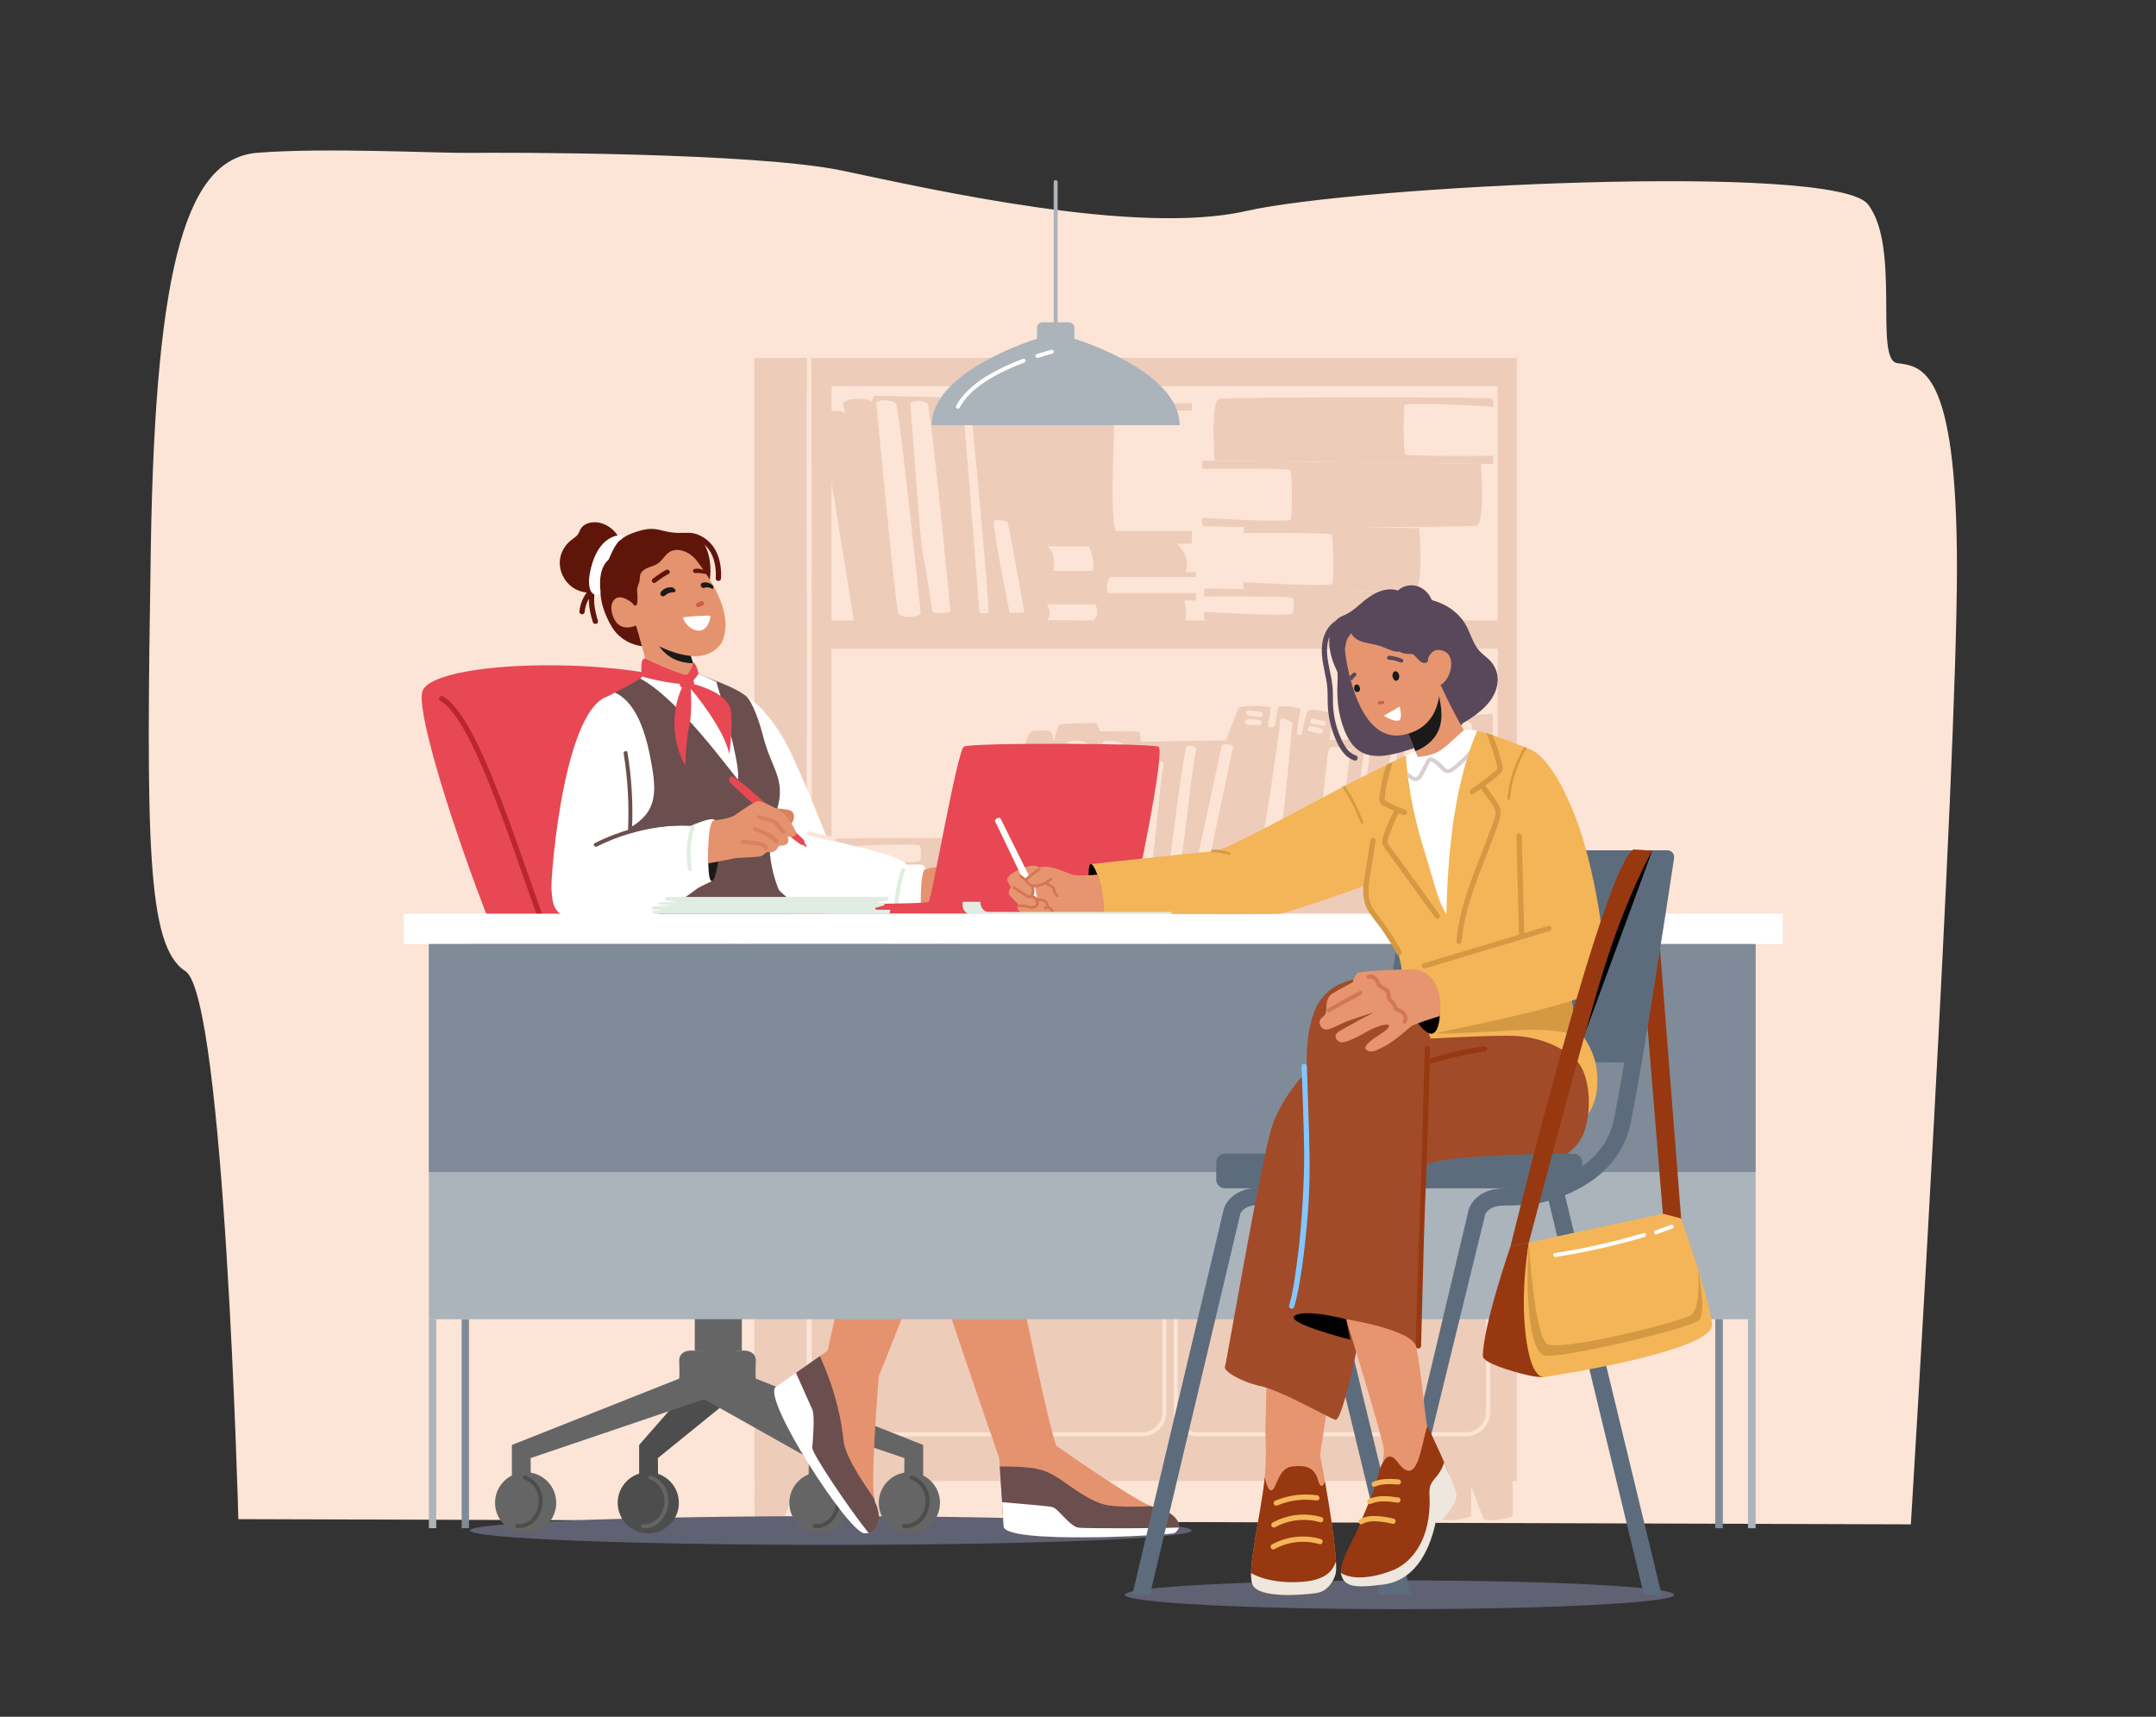 <?xml version="1.0" encoding="UTF-8"?>
<svg xmlns="http://www.w3.org/2000/svg" xmlns:xlink="http://www.w3.org/1999/xlink" width="1849.71pt" height="1472.89pt" viewBox="0 0 1849.71 1472.89" version="1.1">
<rect x="0" y="0" width="1849.71" height="1472.89" fill="#333333" stroke="none"/>
<g id="surface1">
<path style=" stroke:none;fill-rule:nonzero;fill:rgb(98.827%,89.844%,83.984%);fill-opacity:1;" d="M 204.504 1303.359 L 1639.402 1307.82 C 1639.402 1307.82 1678.934 661.688 1678.934 487.199 C 1678.934 312.707 1647.312 314.531 1627.543 311.5 C 1607.777 308.473 1630.832 211.32 1602.504 175.219 C 1574.18 139.117 1163.602 159.461 1069.09 181.039 C 974.582 202.629 797.469 162.047 722.348 146.348 C 647.227 130.648 432.082 130.762 404.359 131.176 C 376.637 131.586 279.926 126.418 220.953 131.062 C 161.98 135.707 133.352 219.562 129.398 469.367 C 125.445 719.176 125.445 811.734 159.047 833.199 C 192.645 854.66 204.504 1303.359 204.504 1303.359 "/>
<path style=" stroke:none;fill-rule:nonzero;fill:rgb(93.359%,80.077%,72.852%);fill-opacity:1;" d="M 1284.898 532.254 L 713.445 532.254 L 713.445 331.391 L 1284.898 331.391 Z M 1284.898 769.812 L 713.445 769.812 L 713.445 556.531 L 1284.898 556.531 Z M 696.004 307.109 C 696.035 308.98 696.082 310.852 696.09 312.719 C 696.332 363.91 696.375 484.684 696.387 535.871 C 696.398 587.652 696.406 721.438 696.418 773.223 C 696.43 824.957 696.441 876.691 696.449 928.426 C 696.461 979.469 696.441 1030.512 696.43 1081.551 C 696.422 1106.609 696.414 1131.672 696.406 1156.73 C 696.398 1181.352 696.941 1206.051 695.941 1230.66 C 695.852 1232.82 692.68 1232.809 692.59 1230.66 C 692.34 1224.48 692.234 1218.309 692.18 1212.129 C 691.758 1162.23 692.113 1112.309 692.098 1062.41 C 692.082 1011.238 692.074 960.078 692.086 908.914 L 692.117 753.582 C 692.125 701.836 692.137 568.094 692.148 516.348 C 692.156 469.828 691.469 353.621 692.52 307.109 L 647.191 307.109 L 647.191 1270.648 L 1301.359 1270.648 L 1301.359 307.109 L 696.004 307.109 "/>
<path style=" stroke:none;fill-rule:nonzero;fill:rgb(98.827%,89.844%,83.984%);fill-opacity:1;" d="M 750.055 795.793 C 740.492 795.793 732.711 803.574 732.711 813.141 L 732.711 1211.5 C 732.711 1221.059 740.492 1228.84 750.055 1228.84 L 979.949 1228.84 C 989.512 1228.84 997.293 1221.059 997.293 1211.5 L 997.293 813.141 C 997.293 803.574 989.512 795.793 979.949 795.793 Z M 979.949 1232.25 L 750.055 1232.25 C 738.613 1232.25 729.309 1222.941 729.309 1211.5 L 729.309 813.141 C 729.309 801.699 738.613 792.391 750.055 792.391 L 979.949 792.391 C 991.391 792.391 1000.699 801.699 1000.699 813.141 L 1000.699 1211.5 C 1000.699 1222.941 991.391 1232.25 979.949 1232.25 "/>
<path style=" stroke:none;fill-rule:nonzero;fill:rgb(98.827%,89.844%,83.984%);fill-opacity:1;" d="M 1027.738 795.793 C 1018.172 795.793 1010.391 803.574 1010.391 813.141 L 1010.391 1211.5 C 1010.391 1221.059 1018.172 1228.84 1027.738 1228.84 L 1257.629 1228.84 C 1267.191 1228.84 1274.98 1221.059 1274.98 1211.5 L 1274.98 813.141 C 1274.98 803.574 1267.191 795.793 1257.629 795.793 Z M 1257.629 1232.25 L 1027.738 1232.25 C 1016.301 1232.25 1006.988 1222.941 1006.988 1211.5 L 1006.988 813.141 C 1006.988 801.699 1016.301 792.391 1027.738 792.391 L 1257.629 792.391 C 1269.07 792.391 1278.379 801.699 1278.379 813.141 L 1278.379 1211.5 C 1278.379 1222.941 1269.07 1232.25 1257.629 1232.25 "/>
<path style=" stroke:none;fill-rule:nonzero;fill:rgb(98.827%,89.844%,83.984%);fill-opacity:1;" d="M 969.949 930.742 L 966.34 930.742 C 963.535 930.742 961.266 928.473 961.266 925.672 L 961.266 846.684 C 961.266 843.883 963.535 841.613 966.34 841.613 L 969.949 841.613 C 972.75 841.613 975.02 843.883 975.02 846.684 L 975.02 925.672 C 975.02 928.473 972.75 930.742 969.949 930.742 "/>
<path style=" stroke:none;fill-rule:nonzero;fill:rgb(98.827%,89.844%,83.984%);fill-opacity:1;" d="M 1042.941 930.742 L 1039.328 930.742 C 1036.531 930.742 1034.262 928.473 1034.262 925.672 L 1034.262 846.684 C 1034.262 843.883 1036.531 841.613 1039.328 841.613 L 1042.941 841.613 C 1045.738 841.613 1048.012 843.883 1048.012 846.684 L 1048.012 925.672 C 1048.012 928.473 1045.738 930.742 1042.941 930.742 "/>
<path style=" stroke:none;fill-rule:nonzero;fill:rgb(93.359%,80.077%,72.852%);fill-opacity:1;" d="M 1297.641 1265.441 C 1297.641 1265.441 1298.359 1290.262 1297.641 1301.039 C 1297.641 1301.039 1283.699 1306 1272.949 1303.57 L 1258.379 1265.441 L 1297.641 1265.441 "/>
<path style=" stroke:none;fill-rule:nonzero;fill:rgb(93.359%,80.077%,72.852%);fill-opacity:1;" d="M 1261.922 1265.441 C 1261.922 1265.441 1262.641 1290.262 1261.922 1301.039 C 1261.922 1301.039 1247.98 1306 1237.23 1303.57 L 1222.66 1265.441 L 1261.922 1265.441 "/>
<path style=" stroke:none;fill-rule:nonzero;fill:rgb(93.359%,80.077%,72.852%);fill-opacity:1;" d="M 736.383 1265.441 C 736.383 1265.441 735.66 1290.262 736.383 1301.039 C 736.383 1301.039 750.32 1306 761.074 1303.57 L 775.641 1265.441 L 736.383 1265.441 "/>
<path style=" stroke:none;fill-rule:nonzero;fill:rgb(93.359%,80.077%,72.852%);fill-opacity:1;" d="M 647.512 1265.441 C 647.512 1265.441 646.789 1290.262 647.512 1301.039 C 647.512 1301.039 661.449 1306 672.203 1303.57 L 686.77 1265.441 L 647.512 1265.441 "/>
<path style=" stroke:none;fill-rule:nonzero;fill:rgb(93.359%,80.077%,72.852%);fill-opacity:1;" d="M 898.441 752.039 C 904.086 726.086 909.613 663.148 915.57 637.262 C 916.227 634.406 933.469 635.629 932.867 638.465 C 927.375 664.453 921.441 727.301 915.633 753.215 C 915.008 755.996 897.84 754.809 898.441 752.039 Z M 929.328 754.145 C 934.91 727.523 940.773 664.051 945.68 637.285 C 946.199 634.445 963.672 635.664 963.172 638.477 C 958.426 665.195 953.242 728.945 946.438 755.23 C 945.773 757.789 928.793 756.691 929.328 754.145 Z M 956.691 752.051 C 959.59 739.633 969.758 663.07 973.281 650.836 C 974.391 646.98 979.965 647.633 979.371 651.852 C 977.605 664.43 968.785 741.137 964.5 753.105 C 963.645 755.504 956.105 754.57 956.691 752.051 Z M 978.223 754.07 C 982.062 733.117 986.285 675.281 990.352 654.367 C 990.859 651.742 998.82 652.863 998.324 655.473 C 994.336 676.402 990.504 734.316 986.289 755.199 C 985.746 757.895 977.734 756.734 978.223 754.07 Z M 1001.059 754.617 C 1005.52 729.207 1012.172 666.027 1017.691 640.828 C 1018.25 638.25 1026.77 640.395 1026.219 642.965 C 1020.879 668.195 1016.23 730.68 1009.828 755.668 C 1009.191 758.168 1000.629 757.074 1001.059 754.617 Z M 1023.52 754.594 L 1048.078 639.926 C 1048.77 637.492 1058.441 638.52 1057.82 640.969 L 1033.719 755.762 C 1032.73 758.363 1022.609 757.309 1023.52 754.594 Z M 1047.879 745.207 C 1049.949 745.277 1052.02 745.953 1054.148 746.027 C 1056.461 746.109 1058.75 746.062 1061 746.621 C 1061.648 746.785 1061.141 749.754 1060.539 750.074 C 1058.148 751.363 1056.129 749.887 1053.449 750.23 C 1051.191 750.523 1047.98 751.012 1046.211 749.238 C 1044.781 747.816 1045.789 745.141 1047.879 745.207 Z M 1053.039 739.438 C 1050.34 738.574 1051.109 735.105 1053.672 734.781 C 1055.102 734.605 1057.031 735.23 1058.43 735.52 C 1059.98 735.844 1061.512 736.18 1062.879 737.008 C 1064.012 737.691 1063.57 740.547 1062.379 740.656 C 1060.91 740.789 1054.469 739.895 1053.039 739.438 Z M 1069.211 617.48 C 1071.172 616.566 1073.82 616.945 1075.898 617.211 C 1078.281 617.508 1082.328 617.758 1082.23 619.301 C 1082.18 620.086 1081.77 622.621 1081.191 622.531 C 1079.371 622.254 1077.871 622.109 1075.121 622.035 C 1073.359 621.988 1071.48 621.969 1069.738 621.539 C 1067.98 621.105 1067.441 618.309 1069.211 617.48 Z M 1079.02 741.363 C 1082.129 733.094 1096.371 637.625 1098.262 618.926 C 1098.469 616.902 1100.281 615.82 1102.141 616.699 C 1105.238 618.156 1108.801 619.645 1108.77 619.945 C 1107.672 632.473 1102.379 691.117 1100.328 703.523 C 1098.109 716.98 1095.5 730.438 1091.828 743.582 C 1091.281 745.551 1083.711 745.133 1080.699 744.32 C 1079.52 744.004 1078.559 742.586 1079.02 741.363 Z M 1106.75 745.77 C 1110.191 747.195 1113.711 746.246 1116.691 748.605 C 1116.969 748.832 1116.352 750.988 1116.078 751.094 C 1112.73 752.441 1108.828 751.484 1105.5 750.273 C 1102.66 749.238 1104 744.629 1106.75 745.77 Z M 1117.672 742.613 C 1115.012 743.805 1111.43 741.66 1108.578 741.457 C 1105.5 741.238 1105.602 736.328 1108.578 736.715 C 1111.551 737.098 1114.828 737.945 1117.52 739.254 C 1118.102 739.535 1118.281 742.34 1117.672 742.613 Z M 1122.789 623.816 C 1124.379 622.203 1126.172 623.016 1128.102 623.469 C 1129.988 623.914 1133.441 624.836 1135.039 625.91 C 1135.871 626.473 1134.719 628.977 1133.57 629.211 C 1131.34 629.668 1128.641 628.32 1126.43 628.047 C 1120.602 627.254 1121.602 625.023 1122.789 623.816 Z M 1127.762 748.211 C 1132.43 725.434 1135.691 665.449 1140.059 642.613 C 1140.691 639.359 1159.539 640.746 1158.922 643.98 C 1154.551 666.816 1151.289 726.801 1146.621 749.578 C 1145.949 752.828 1127.102 751.445 1127.762 748.211 Z M 1154.352 750.594 C 1162.641 724.57 1166.672 660.562 1172.199 633.887 C 1172.879 630.637 1177.828 632.02 1177.172 635.25 C 1171.629 661.93 1167.609 725.938 1159.309 751.961 C 1158.309 755.109 1153.34 753.754 1154.352 750.594 Z M 1174.34 747.379 C 1174.371 747.301 1174.469 747.195 1174.648 747.094 C 1174.672 747.008 1174.699 746.91 1174.719 746.789 C 1174.879 745.824 1175.43 744.766 1175.738 743.832 C 1176.699 740.91 1192.379 646.562 1196.41 633.488 C 1197.379 630.324 1202.352 631.684 1201.371 634.855 C 1196.941 649.246 1184.602 732.566 1182 741.078 C 1181.34 743.219 1180.031 751.348 1176.961 751.773 C 1174.25 752.148 1172.852 748.777 1174.34 747.379 Z M 1185.691 748.609 C 1191.559 722.332 1201.789 660.297 1207.121 633.887 C 1207.781 630.637 1216.711 632.02 1216.051 635.25 C 1210.719 661.664 1200.488 723.703 1194.621 749.977 C 1193.898 753.211 1184.969 751.836 1185.691 748.609 Z M 1210.691 752.184 C 1213.199 745.273 1213.879 737.887 1214.789 730.645 C 1215.66 723.73 1217.078 716.93 1218.539 710.117 C 1221.988 693.996 1225.828 640.84 1225.68 624.25 C 1225.648 620.934 1230.789 620.941 1230.828 624.25 C 1230.98 640.684 1227.309 693.754 1223.879 709.727 C 1222.16 717.695 1220.57 725.625 1219.559 733.723 C 1218.73 740.398 1217.961 747.188 1215.66 753.551 C 1214.531 756.645 1209.559 755.301 1210.691 752.184 Z M 1246.711 621.473 C 1246.711 618.156 1262.781 618.164 1262.781 621.473 L 1262.781 751.676 C 1262.781 754.988 1246.711 754.984 1246.711 751.676 Z M 1136.789 622.5 C 1135.16 623.508 1132.52 622.012 1130.75 621.75 C 1128.93 621.48 1126.629 621.215 1124.879 620.648 C 1123.449 620.184 1123.949 617.277 1125.34 616.82 C 1127.172 616.215 1129.621 617.391 1131.469 617.848 C 1133.27 618.297 1136.422 617.852 1137.359 619.672 C 1137.691 620.309 1137.422 622.117 1136.789 622.5 Z M 1083.172 613.074 C 1082.828 614.879 1082.23 615.199 1080.469 615.176 C 1079.809 615.164 1075.059 614.402 1074.391 614.387 C 1074.09 614.379 1070.211 614.062 1069.449 612.855 C 1068.789 611.789 1069.172 610.141 1070.32 609.555 C 1070.328 609.551 1070.328 609.551 1070.328 609.551 C 1070.719 609.352 1075.789 609.855 1076.969 610.047 C 1078.641 610.312 1082.199 610.418 1083.172 612.078 C 1083.34 612.379 1083.23 612.727 1083.172 613.074 Z M 867.832 761.086 L 867.832 778.816 L 1278.891 778.816 L 1278.891 761.086 L 1278.48 761.086 C 1278.852 752.984 1279.148 744.883 1279.379 736.77 C 1281.34 711.742 1282.102 649.504 1280.559 624.617 L 1281.031 614.598 C 1281.078 613.57 1280.09 612.562 1279.059 612.617 C 1259.98 613.691 1240.949 615.375 1221.98 617.672 C 1221.078 617.781 1220.359 618.215 1220.078 619.125 C 1219.078 622.336 1218.488 625.504 1218.219 628.797 C 1201.578 629.23 1184.949 629.066 1168.301 628.672 C 1167.691 628.656 1166.969 629.031 1166.691 629.598 C 1165.898 631.238 1165.461 632.77 1165.34 634.379 C 1156.039 634.504 1147.422 634.648 1140.41 634.801 C 1141.199 629.508 1143.93 613.254 1143.289 612.617 C 1142.129 611.453 1124.172 606.699 1122.109 610.039 C 1118.5 615.895 1117.809 630.18 1115.922 630.496 C 1115.43 630.582 1112.969 630.77 1112.879 628.875 C 1112.609 623.188 1115.922 609.941 1115.922 608.414 C 1115.922 606.918 1097.441 604.172 1096.5 607.215 C 1095.551 610.262 1094.922 619.086 1093.422 623.117 C 1092.859 624.602 1088.84 623.777 1088.398 623.789 C 1086.102 623.855 1091.922 607.242 1089.602 606.66 C 1081.852 605.27 1063.16 604.766 1061.969 608.41 C 1060.781 612.055 1051.789 635.148 1051.789 635.148 L 978.652 636.367 C 978.652 636.367 978.652 629.051 977.434 627.836 C 976.824 627.223 960.977 627.223 944.676 627.527 C 943.09 627.559 941.5 620.09 939.922 620.125 C 925.246 620.449 911.367 621 909.168 621.551 C 908.066 621.828 906.215 627.523 904.012 636.137 C 904.012 636.137 903.234 628.234 900.301 627.254 C 897.363 626.277 890.512 626.766 886.109 627.254 C 881.707 627.742 879.719 638.02 879.719 638.02 L 876.156 761.086 L 867.832 761.086 "/>
<path style=" stroke:none;fill-rule:nonzero;fill:rgb(93.359%,80.077%,72.852%);fill-opacity:1;" d="M 720.238 774.176 L 870.855 770.703 C 871.391 764.758 873.77 748.023 867.062 745.566 C 862.328 743.828 721.184 743.828 720.586 745.238 C 719.258 748.367 719.652 752.344 719.652 752.344 C 719.652 752.344 795.102 747.562 796.086 751.094 C 797.074 754.621 797.262 762.383 795.336 764.188 C 793.41 765.992 719.867 765.422 719.867 765.422 L 720.238 774.176 "/>
<path style=" stroke:none;fill-rule:nonzero;fill:rgb(93.359%,80.077%,72.852%);fill-opacity:1;" d="M 713.469 747.16 L 863.988 744.312 C 864.523 738.363 867.145 722.746 860.434 720.289 C 855.699 718.551 714.555 718.551 713.957 719.957 C 712.629 723.086 713.023 727.066 713.023 727.066 C 713.023 727.066 788.473 722.285 789.457 725.816 C 790.441 729.348 790.633 737.105 788.703 738.906 C 786.777 740.711 713.238 740.141 713.238 740.141 L 713.469 747.16 "/>
<path style=" stroke:none;fill-rule:nonzero;fill:rgb(93.359%,80.077%,72.852%);fill-opacity:1;" d="M 1047.16 743.773 L 1197.68 746.621 C 1198.219 752.57 1200.84 768.188 1194.129 770.645 C 1189.391 772.383 1048.25 772.383 1047.648 770.977 C 1046.32 767.848 1046.719 763.867 1046.719 763.867 C 1046.719 763.867 1122.172 768.648 1123.148 765.117 C 1124.141 761.59 1124.32 753.832 1122.398 752.023 C 1120.469 750.223 1046.93 750.793 1046.93 750.793 L 1047.16 743.773 "/>
<path style=" stroke:none;fill-rule:nonzero;fill:rgb(93.359%,80.077%,72.852%);fill-opacity:1;" d="M 937.59 532.828 L 898.152 532.129 C 903.703 526.078 898.152 518.438 898.152 518.438 L 939.812 518.438 C 944.254 528.215 937.59 532.828 937.59 532.828 Z M 934.199 468.699 C 934.199 468.699 939.754 480.371 937.531 489.812 L 903.805 489.812 C 903.805 489.812 906.98 473.703 898.094 468.699 Z M 866.188 525.711 C 866.188 525.711 850.102 447.012 853.02 446.449 C 855.934 445.898 862.863 447.012 864.121 447.559 C 865.379 448.121 878.781 525.52 878.781 525.52 Z M 847.883 525.711 C 845.938 526.652 840.383 525.711 840.383 525.711 L 826.496 350.84 C 826.773 348.621 832.883 349.449 832.883 349.449 C 832.883 349.449 849.824 524.77 847.883 525.711 Z M 800.113 524.77 C 799.277 522.551 794.281 485.891 791.781 475.152 C 789.281 464.422 781.504 349.73 781.027 346.68 C 780.547 343.621 792.613 343.07 795.668 346.121 C 798.723 349.18 815.387 524.215 815.387 524.215 C 815.703 525.977 800.945 526.992 800.113 524.77 Z M 770.809 526.129 C 768.168 520.82 752.062 347.789 751.785 345.48 C 751.508 343.172 765.117 342.23 768.484 346.121 C 771.855 350.012 789.836 525.711 789.836 525.711 C 790.516 529.234 773.449 531.438 770.809 526.129 Z M 1026.121 495.078 L 1026.121 490.844 L 1017.102 490.844 C 1022.512 477.316 1009.461 466.5 1009.461 466.5 L 1022.59 466.5 L 1022.59 455.621 L 957.594 455.621 C 951.281 446.539 956.691 352.262 956.691 352.262 L 1022.59 352.262 L 1022.59 345.941 C 1022.59 345.941 913.754 346.262 910.043 346.27 C 906.336 346.281 906.066 357.109 906.066 357.109 L 845.781 356.77 C 845.781 356.77 845.152 345.25 843.332 344.789 C 841.512 344.34 839.008 344.559 838.098 344.789 C 837.188 345.02 837.414 350.25 837.414 350.25 C 837.414 350.25 836.277 346.379 834.227 345.469 C 832.18 344.559 826.941 345.02 824.895 344.789 C 822.848 344.559 823.758 347.75 823.758 347.75 C 823.758 347.75 821.938 344.109 816.473 344.34 C 811.012 344.559 811.465 345.699 811.465 345.699 C 811.465 345.699 808.734 340.922 805.316 340.691 C 801.902 340.469 749.551 339.559 749.551 339.559 L 747.5 345.02 C 746.816 343.648 745.223 341.602 733.477 342.289 C 721.73 342.969 723.371 347.75 723.371 347.75 L 725.648 355.23 C 725.648 355.23 724.965 354.352 723.828 353.672 C 722.691 352.98 716.77 352.078 709.48 352.531 C 702.195 352.98 704.105 355.23 704.105 355.23 L 733.477 538.176 L 1015.301 538.176 C 1019.809 526.895 1016.199 515.141 1016.199 515.141 L 1026.121 515.141 L 1026.121 508.832 L 951.277 508.832 C 946.77 503.379 952.18 495.078 952.18 495.078 L 1026.121 495.078 "/>
<path style=" stroke:none;fill-rule:nonzero;fill:rgb(93.359%,80.077%,72.852%);fill-opacity:1;" d="M 1033.289 504.77 L 1183.809 507.621 C 1184.34 513.566 1186.961 529.188 1180.25 531.645 C 1175.52 533.383 1034.371 533.379 1033.77 531.977 C 1032.449 528.844 1032.84 524.863 1032.84 524.863 C 1032.84 524.863 1108.289 529.645 1109.281 526.117 C 1110.262 522.586 1110.449 514.828 1108.52 513.023 C 1106.602 511.223 1033.059 511.789 1033.059 511.789 L 1033.289 504.77 "/>
<path style=" stroke:none;fill-rule:nonzero;fill:rgb(93.359%,80.077%,72.852%);fill-opacity:1;" d="M 1067.199 450.309 L 1217.719 453.16 C 1218.25 459.109 1220.871 503.672 1214.16 506.133 C 1209.43 507.867 1068.281 507.867 1067.691 506.461 C 1066.359 503.332 1066.75 499.352 1066.75 499.352 C 1066.75 499.352 1142.199 504.133 1143.191 500.602 C 1144.172 497.07 1144.359 460.371 1142.43 458.559 C 1140.512 456.762 1066.969 457.328 1066.969 457.328 L 1067.199 450.309 "/>
<path style=" stroke:none;fill-rule:nonzero;fill:rgb(93.359%,80.077%,72.852%);fill-opacity:1;" d="M 1031.672 395.148 L 1270.5 398 C 1271.039 403.941 1273.648 448.512 1266.949 450.961 C 1262.211 452.699 1032.75 452.699 1032.148 451.301 C 1030.828 448.16 1031.219 444.18 1031.219 444.18 C 1031.219 444.18 1106.672 448.961 1107.66 445.441 C 1108.641 441.91 1108.828 405.199 1106.898 403.398 C 1104.98 401.602 1031.441 402.172 1031.441 402.172 L 1031.672 395.148 "/>
<path style=" stroke:none;fill-rule:nonzero;fill:rgb(93.359%,80.077%,72.852%);fill-opacity:1;" d="M 1280.922 398.051 L 1042.078 395.199 C 1041.551 389.25 1038.93 344.691 1045.641 342.23 C 1050.379 340.5 1279.828 340.5 1280.43 341.898 C 1281.762 345.031 1281.359 349.012 1281.359 349.012 C 1281.359 349.012 1205.922 344.23 1204.93 347.762 C 1203.949 351.289 1203.762 387.988 1205.68 389.801 C 1207.609 391.602 1281.148 391.031 1281.148 391.031 L 1280.922 398.051 "/>
<path style=" stroke:none;fill-rule:nonzero;fill:rgb(37.646%,38.036%,44.701%);fill-opacity:1;" d="M 1022.371 1313.102 C 1022.371 1319.91 883.746 1325.43 712.746 1325.43 C 541.746 1325.43 403.129 1319.91 403.129 1313.102 C 403.129 1306.289 541.746 1300.77 712.746 1300.77 C 883.746 1300.77 1022.371 1306.289 1022.371 1313.102 "/>
<path style=" stroke:none;fill-rule:nonzero;fill:rgb(37.646%,38.036%,44.701%);fill-opacity:1;" d="M 1436.328 1368.25 C 1436.328 1375.059 1330.809 1380.578 1200.641 1380.578 C 1070.469 1380.578 964.945 1375.059 964.945 1368.25 C 964.945 1361.441 1070.469 1355.922 1200.641 1355.922 C 1330.809 1355.922 1436.328 1361.441 1436.328 1368.25 "/>
<path style=" stroke:none;fill-rule:nonzero;fill:rgb(30.2%,30.2%,30.2%);fill-opacity:1;" d="M 647.418 935.305 Z M 741.543 945.926 C 741.512 945.926 741.484 945.922 741.453 945.922 L 737.168 945.883 C 678.371 945.328 649.684 943.895 644.148 941.238 C 641.797 940.109 637.859 938.219 620.133 879.594 C 611.574 851.277 603.883 823.066 603.805 822.785 L 610.371 820.996 C 622.402 865.168 641.719 929.453 647.309 935.195 C 650.906 936.637 669.672 938.438 737.234 939.074 L 741.527 939.117 C 742.16 938.887 748.898 935.164 757.02 879.848 C 761.289 850.77 763.789 821.887 763.812 821.598 L 770.598 822.184 C 770.57 822.484 767.941 852.832 763.469 882.77 C 755.191 938.137 748.039 945.926 741.543 945.926 "/>
<path style=" stroke:none;fill-rule:nonzero;fill:rgb(90.625%,28.247%,32.935%);fill-opacity:1;" d="M 602.82 834.008 C 602.82 834.008 793.363 835.121 814.559 834.008 C 835.754 832.891 827.324 798.316 809.793 793.855 C 792.258 789.395 590.402 786.051 582.594 788.281 C 574.789 790.512 584 833.906 602.82 834.008 "/>
<path style=" stroke:none;fill-rule:nonzero;fill:rgb(72.852%,15.282%,17.651%);fill-opacity:1;" d="M 810.004 809.398 C 809.156 807.09 808.207 804.641 806.855 802.574 C 805.441 800.426 803.453 799.551 801.059 798.863 C 790.684 795.883 779.539 795.758 768.84 794.938 C 766.656 794.773 766.664 798.176 768.84 798.344 C 778.562 799.086 788.582 799.266 798.09 801.598 C 800.129 802.098 802.645 802.449 803.914 804.293 C 805.188 806.145 806.055 808.445 806.809 810.547 C 808.414 815.012 809.281 819.672 809.41 824.414 C 809.469 826.598 812.871 826.605 812.812 824.414 C 812.676 819.301 811.766 814.207 810.004 809.398 "/>
<path style=" stroke:none;fill-rule:nonzero;fill:rgb(90.625%,28.247%,32.935%);fill-opacity:1;" d="M 500.938 940.641 C 464.832 936.41 352.023 622.625 362.449 592.988 C 372.875 563.352 569.832 561.328 619.652 599.414 C 669.469 637.5 736.668 886.594 762.156 888.91 C 787.645 891.227 824.719 887.75 828.195 908.605 C 831.668 929.461 832.309 939.902 820.078 940.641 C 807.844 941.375 537.047 944.867 500.938 940.641 "/>
<path style=" stroke:none;fill-rule:nonzero;fill:rgb(72.852%,15.282%,17.651%);fill-opacity:1;" d="M 634.59 900.324 L 523.02 900.324 C 522.598 900.324 522.184 900.207 521.828 899.988 C 521.062 899.516 502.852 887.879 481.098 838.641 C 471.953 817.949 461.609 788.332 450.66 756.973 C 427.285 690.023 400.789 614.141 377.801 601.398 C 376.703 600.793 376.309 599.41 376.914 598.316 C 377.523 597.219 378.902 596.824 380 597.43 C 404.5 611.008 431.301 687.762 454.945 755.477 C 465.863 786.746 476.176 816.285 485.246 836.805 C 504.473 880.32 520.738 893.613 523.723 895.785 L 634.59 895.785 C 635.844 895.785 636.859 896.805 636.859 898.055 C 636.859 899.309 635.844 900.324 634.59 900.324 "/>
<path style=" stroke:none;fill-rule:nonzero;fill:rgb(30.2%,30.2%,30.2%);fill-opacity:1;" d="M 679.316 942.52 L 556.359 942.52 C 556.359 942.52 550.566 979.844 565.629 985.98 C 575.371 989.953 600.973 990.211 617.84 989.902 C 634.703 990.211 660.305 989.953 670.051 985.98 C 685.109 979.844 679.316 942.52 679.316 942.52 "/>
<path style=" stroke:none;fill-rule:nonzero;fill:rgb(39.598%,39.598%,39.598%);fill-opacity:1;" d="M 636.449 1158.859 L 596.074 1158.859 L 596.074 989.996 L 636.449 989.996 L 636.449 1158.859 "/>
<path style=" stroke:none;fill-rule:nonzero;fill:rgb(30.2%,30.2%,30.2%);fill-opacity:1;" d="M 607.738 1026.27 C 617.23 1023.82 626.816 1021.789 636.449 1019.98 L 636.449 989.996 L 596.074 989.996 L 596.074 1029.559 C 599.938 1028.379 603.828 1027.281 607.738 1026.27 "/>
<path style=" stroke:none;fill-rule:nonzero;fill:rgb(30.2%,30.2%,30.2%);fill-opacity:1;" d="M 611.496 1158.859 C 611.496 1158.859 597.613 1156.711 598.133 1168.191 C 598.656 1179.68 598.121 1182.809 598.121 1182.809 L 548.332 1239.719 C 548.332 1239.719 548.332 1279.531 548.332 1290.512 C 548.332 1301.5 564.199 1300.262 564.426 1292.672 C 564.816 1279.551 564.426 1250.961 564.426 1250.961 L 631.684 1196.391 L 631.684 1158.859 L 611.496 1158.859 "/>
<path style=" stroke:none;fill-rule:nonzero;fill:rgb(39.598%,39.598%,39.598%);fill-opacity:1;" d="M 617.031 1158.859 C 617.031 1158.859 630.918 1156.711 630.395 1168.191 C 629.871 1179.68 630.41 1182.809 630.41 1182.809 L 710.02 1239.719 C 710.02 1239.719 710.02 1279.531 710.02 1290.512 C 710.02 1301.5 694.152 1300.262 693.926 1292.672 C 693.531 1279.551 693.926 1250.961 693.926 1250.961 L 596.848 1196.391 L 596.848 1158.859 L 617.031 1158.859 "/>
<path style=" stroke:none;fill-rule:nonzero;fill:rgb(39.598%,39.598%,39.598%);fill-opacity:1;" d="M 677.211 1289.359 C 677.211 1303.852 688.965 1315.602 703.461 1315.602 C 717.957 1315.602 729.707 1303.852 729.707 1289.359 C 729.707 1274.859 717.957 1263.109 703.461 1263.109 C 688.965 1263.109 677.211 1274.859 677.211 1289.359 "/>
<path style=" stroke:none;fill-rule:nonzero;fill:rgb(30.2%,30.2%,30.2%);fill-opacity:1;" d="M 716.203 1273.578 C 713.535 1270.059 709.965 1267.422 705.773 1266 C 703.695 1265.289 702.805 1268.578 704.871 1269.281 C 713.738 1272.289 718.383 1281.711 717.199 1290.711 C 715.996 1299.859 708.77 1308.641 698.844 1307.609 C 696.668 1307.391 696.684 1310.789 698.844 1311.02 C 707.535 1311.922 715.203 1306 718.555 1298.289 C 722.02 1290.328 721.527 1280.621 716.203 1273.578 "/>
<path style=" stroke:none;fill-rule:nonzero;fill:rgb(30.2%,30.2%,30.2%);fill-opacity:1;" d="M 529.934 1289.359 C 529.934 1303.852 541.684 1315.602 556.18 1315.602 C 570.676 1315.602 582.43 1303.852 582.43 1289.359 C 582.43 1274.859 570.676 1263.109 556.18 1263.109 C 541.684 1263.109 529.934 1274.859 529.934 1289.359 "/>
<path style=" stroke:none;fill-rule:nonzero;fill:rgb(39.598%,39.598%,39.598%);fill-opacity:1;" d="M 568.922 1273.578 C 566.258 1270.059 562.684 1267.422 558.496 1266 C 556.414 1265.289 555.523 1268.578 557.59 1269.281 C 566.461 1272.289 571.102 1281.711 569.918 1290.711 C 568.715 1299.859 561.492 1308.641 551.562 1307.609 C 549.387 1307.391 549.402 1310.789 551.562 1311.02 C 560.258 1311.922 567.926 1306 571.277 1298.289 C 574.738 1290.328 574.25 1280.621 568.922 1273.578 "/>
<path style=" stroke:none;fill-rule:nonzero;fill:rgb(39.598%,39.598%,39.598%);fill-opacity:1;" d="M 477.207 1289.359 C 477.207 1303.852 465.457 1315.602 450.961 1315.602 C 436.461 1315.602 424.711 1303.852 424.711 1289.359 C 424.711 1274.859 436.461 1263.109 450.961 1263.109 C 465.457 1263.109 477.207 1274.859 477.207 1289.359 "/>
<path style=" stroke:none;fill-rule:nonzero;fill:rgb(39.598%,39.598%,39.598%);fill-opacity:1;" d="M 596.074 1158.859 C 596.074 1158.859 582.191 1156.711 582.715 1168.191 C 583.234 1179.68 582.699 1182.809 582.699 1182.809 L 439.145 1239.719 C 439.145 1239.719 439.145 1279.531 439.145 1290.512 C 439.145 1301.5 455.016 1300.262 455.242 1292.672 C 455.633 1279.551 455.242 1250.961 455.242 1250.961 L 616.262 1196.391 L 616.262 1158.859 L 596.074 1158.859 "/>
<path style=" stroke:none;fill-rule:nonzero;fill:rgb(30.2%,30.2%,30.2%);fill-opacity:1;" d="M 461.023 1273.578 C 458.355 1270.059 454.781 1267.422 450.594 1266 C 448.516 1265.289 447.621 1268.578 449.688 1269.281 C 458.559 1272.289 463.199 1281.711 462.02 1290.711 C 460.812 1299.859 453.59 1308.641 443.66 1307.609 C 441.484 1307.391 441.504 1310.789 443.66 1311.02 C 452.355 1311.922 460.023 1306 463.375 1298.289 C 466.836 1290.328 466.348 1280.621 461.023 1273.578 "/>
<path style=" stroke:none;fill-rule:nonzero;fill:rgb(39.598%,39.598%,39.598%);fill-opacity:1;" d="M 753.957 1289.359 C 753.957 1303.852 765.707 1315.602 780.203 1315.602 C 794.703 1315.602 806.453 1303.852 806.453 1289.359 C 806.453 1274.859 794.703 1263.109 780.203 1263.109 C 765.707 1263.109 753.957 1274.859 753.957 1289.359 "/>
<path style=" stroke:none;fill-rule:nonzero;fill:rgb(39.598%,39.598%,39.598%);fill-opacity:1;" d="M 635.09 1158.859 C 635.09 1158.859 648.973 1156.711 648.449 1168.191 C 647.93 1179.68 648.465 1182.809 648.465 1182.809 L 792.02 1239.719 C 792.02 1239.719 792.02 1279.531 792.02 1290.512 C 792.02 1301.5 776.148 1300.262 775.922 1292.672 C 775.531 1279.551 775.922 1250.961 775.922 1250.961 L 614.902 1196.391 L 614.902 1158.859 L 635.09 1158.859 "/>
<path style=" stroke:none;fill-rule:nonzero;fill:rgb(30.2%,30.2%,30.2%);fill-opacity:1;" d="M 792.949 1273.578 C 790.281 1270.059 786.711 1267.422 782.52 1266 C 780.441 1265.289 779.551 1268.578 781.613 1269.281 C 790.484 1272.289 795.129 1281.711 793.945 1290.711 C 792.738 1299.859 785.516 1308.641 775.59 1307.609 C 773.414 1307.391 773.43 1310.789 775.59 1311.02 C 784.281 1311.922 791.949 1306 795.301 1298.289 C 798.766 1290.328 798.273 1280.621 792.949 1273.578 "/>
<path style=" stroke:none;fill-rule:nonzero;fill:rgb(100%,100%,100%);fill-opacity:1;" d="M 640.02 597.145 C 640.02 597.145 661.547 608.551 680.082 649.098 C 695.328 682.449 709.82 719.766 709.82 719.766 C 729.129 725.945 772.957 733.34 777.602 741.906 C 777.602 741.906 785.883 741.566 791.301 741.906 C 796.719 742.246 799.621 783.91 791.301 783.91 C 782.977 783.91 726.227 784.371 715.738 783.91 C 704.82 783.434 684.645 784.91 668.375 763.941 C 652.105 742.969 640.02 597.145 640.02 597.145 "/>
<path style=" stroke:none;fill-rule:nonzero;fill:rgb(89.844%,57.617%,43.53%);fill-opacity:1;" d="M 793.957 745.711 C 798.688 744.406 807.273 743.527 819.539 741.039 C 831.805 738.547 853.637 760.277 856.094 769.391 C 858.547 778.5 790.008 778.5 790.008 778.5 C 790.008 778.5 789.227 747.016 793.957 745.711 "/>
<path style=" stroke:none;fill-rule:nonzero;fill:rgb(85.156%,49.805%,39.209%);fill-opacity:1;" d="M 830.496 776.855 C 835.926 776.375 841.066 775.754 845.305 774.953 C 845.062 774.105 839.547 765.141 834.309 760.824 C 833.441 760.109 832.418 759.559 831.266 759.535 C 830.027 759.516 829.113 760.227 828.059 760.789 C 825 762.406 811.531 765.629 808.445 764.867 C 806.32 764.348 805.414 767.629 807.543 768.148 C 811.113 769.027 814.688 768.773 818.273 768.535 C 818.348 768.535 818.418 768.531 818.492 768.52 C 820.574 768.387 822.664 768.262 824.758 768.383 C 826.125 768.461 827.547 768.402 828.793 768.961 C 835.719 772.031 831.117 775.336 830.496 776.855 "/>
<path style=" stroke:none;fill-rule:nonzero;fill:rgb(85.156%,49.805%,39.209%);fill-opacity:1;" d="M 835.523 749.137 C 833.895 747.684 831.48 750.082 833.117 751.543 C 840.438 758.051 847.242 765.105 853.543 772.598 C 854.941 771.926 855.828 771.176 856.074 770.34 C 849.738 762.789 842.891 755.688 835.523 749.137 "/>
<path style=" stroke:none;fill-rule:nonzero;fill:rgb(98.827%,89.844%,83.984%);fill-opacity:1;" d="M 715.512 718.316 C 708.297 716.926 701.137 715.262 694.047 713.316 C 691.93 712.738 691.027 716.02 693.141 716.602 C 700.23 718.543 707.391 720.207 714.609 721.598 C 716.746 722.012 717.664 718.73 715.512 718.316 "/>
<path style=" stroke:none;fill-rule:nonzero;fill:rgb(88.281%,92.969%,88.672%);fill-opacity:1;" d="M 770.156 784.016 C 770.484 771.422 772.578 758.938 776.395 746.91 C 777.059 744.816 773.77 743.922 773.109 746.008 C 769.211 758.309 767.078 771.137 766.754 784.031 C 767.906 784.027 769.043 784.02 770.156 784.016 "/>
<path style=" stroke:none;fill-rule:nonzero;fill:rgb(100%,100%,100%);fill-opacity:1;" d="M 533.023 714.012 C 534.816 713.523 536.566 712.863 538.23 712.074 C 544.207 709.234 553.98 700.699 557.605 695.082 C 564.234 684.816 562.488 668.523 560.559 657.086 C 558.926 647.398 556.496 636.754 553.523 627.375 C 550.602 618.16 545.629 610.223 539.523 602.633 C 536.727 599.152 534.48 597.609 530.602 595.355 C 530.16 595.102 528.188 594.41 527.73 594.18 C 525.188 595.492 521.094 597.594 521.094 597.594 C 521.094 597.594 527.473 661.113 533.023 714.012 "/>
<path style=" stroke:none;fill-rule:nonzero;fill:rgb(41.968%,30.589%,30.589%);fill-opacity:1;" d="M 668.375 763.941 C 668.375 763.941 653.012 729.883 664.543 700.422 C 676.445 670.02 662.258 661.133 654.973 632.637 C 649.055 609.492 642.699 599.164 640.02 597.145 C 627.879 588.008 609.852 583.305 597.078 577.004 L 556.156 574.492 C 556.156 574.492 553.863 578.5 549.641 581.883 C 546.844 584.117 535.258 590.27 527.73 594.18 C 532.969 596.699 537.535 600.785 541.168 605.562 C 547.488 613.879 551.348 624.137 554.227 634.086 C 555.555 638.68 556.66 643.332 557.57 648.023 C 558.75 654.094 559.883 660.199 560.633 666.34 C 561.406 672.672 561.637 679.141 560.355 685.426 C 559.059 691.77 555.988 697.5 551.375 702.047 C 546.812 706.539 541.25 710.117 535.207 712.258 C 534.324 712.57 533.422 712.844 532.504 713.078 C 536.027 746.441 525.352 756.734 530.094 794.934 C 537.379 853.594 559.355 880.836 573.023 897.523 C 586.695 914.215 627.168 904.973 674.668 905.539 L 825.855 823.719 L 705.43 796.941 L 668.375 763.941 "/>
<path style=" stroke:none;fill-rule:nonzero;fill:rgb(20.776%,14.11%,14.11%);fill-opacity:1;" d="M 811.691 1032.551 C 811.73 1032.551 878.449 1029.262 880.316 1012.141 C 882.18 995.012 861.5 992.07 823 1003.148 C 784.504 1014.238 784.809 1033.559 811.691 1032.551 "/>
<path style=" stroke:none;fill-rule:nonzero;fill:rgb(89.844%,57.617%,43.53%);fill-opacity:1;" d="M 880.316 858.855 C 880.316 858.855 765.855 1152.18 753.957 1180.738 C 753.957 1180.738 745.648 1278.801 750.926 1289.359 C 756.199 1299.91 755.457 1316.398 741.73 1315.441 C 728.004 1314.48 653.434 1199.27 665.953 1189.75 L 710.02 1158.859 C 710.02 1158.859 773.086 866.746 797.508 841.105 C 821.93 815.461 879.508 833.855 880.316 858.855 "/>
<path style=" stroke:none;fill-rule:nonzero;fill:rgb(89.844%,57.617%,43.53%);fill-opacity:1;" d="M 833.883 899.621 C 833.883 899.621 894.984 1211.449 906.164 1240.301 C 906.164 1240.301 979.242 1291.891 990.957 1293.281 C 1002.672 1294.672 1019.078 1307.539 1007.699 1315.289 C 1005.23 1316.969 862.125 1325.25 861.047 1309.559 L 857.27 1250.961 C 857.27 1250.961 761.938 979.527 761.82 944.117 C 761.703 908.703 815.996 882.133 833.883 899.621 "/>
<path style=" stroke:none;fill-rule:nonzero;fill:rgb(85.156%,49.805%,39.209%);fill-opacity:1;" d="M 817.816 1022.871 C 813.352 1031.559 798.738 1067.73 794.613 1076.578 C 794.094 1077.691 794.301 1079.031 795.426 1079.68 C 796.406 1080.262 798.012 1079.988 798.531 1078.871 C 802.656 1070.02 817.27 1033.852 821.734 1025.16 C 823.066 1022.57 819.152 1020.27 817.816 1022.871 "/>
<path style=" stroke:none;fill-rule:nonzero;fill:rgb(41.968%,30.589%,30.589%);fill-opacity:1;" d="M 1007.699 1315.289 C 1019.078 1307.539 1002.672 1294.672 990.957 1293.281 C 990.125 1293.18 988.973 1292.82 987.562 1292.25 C 976.918 1292.77 961.996 1293.07 951.223 1291.59 C 935.875 1289.48 917.629 1274.301 907.895 1268.121 C 896.254 1260.73 888.941 1258.148 857.734 1258.148 L 861.047 1309.559 C 862.125 1325.25 1005.23 1316.969 1007.699 1315.289 "/>
<path style=" stroke:none;fill-rule:nonzero;fill:rgb(100%,100%,100%);fill-opacity:1;" d="M 1011.371 1310.531 C 990.062 1311.41 932.848 1311.359 925.668 1310.738 C 917.914 1310.059 907.945 1294.059 902.777 1292.961 C 898.57 1292.051 870.121 1289.672 859.707 1288.809 L 861.047 1309.559 C 862.125 1325.25 1005.23 1316.969 1007.699 1315.289 C 1009.82 1313.84 1010.969 1312.219 1011.371 1310.531 "/>
<path style=" stroke:none;fill-rule:nonzero;fill:rgb(41.968%,30.589%,30.589%);fill-opacity:1;" d="M 723.715 1236.301 C 722.172 1221.621 718.734 1197.969 703.461 1163.449 L 665.953 1189.75 C 653.434 1199.27 728.004 1314.48 741.73 1315.441 C 755.457 1316.398 756.199 1299.91 750.926 1289.359 C 750.539 1288.578 750.227 1287.34 749.977 1285.711 C 744.965 1278.371 725.262 1250.969 723.715 1236.301 "/>
<path style=" stroke:none;fill-rule:nonzero;fill:rgb(100%,100%,100%);fill-opacity:1;" d="M 696.848 1242.012 C 697.281 1236.84 699.367 1214.691 696.848 1209.148 C 694.969 1205.02 686.812 1186.711 682.797 1177.68 L 665.586 1189.75 C 653.062 1199.27 727.637 1314.48 741.363 1315.441 C 742.773 1315.539 744.039 1315.441 745.184 1315.199 C 728.898 1295.078 696.449 1246.789 696.848 1242.012 "/>
<path style=" stroke:none;fill-rule:nonzero;fill:rgb(41.968%,30.589%,30.589%);fill-opacity:1;" d="M 649 905.895 C 649 905.895 712.68 905.859 720.762 913.367 C 733.234 924.945 734.172 1052.738 734.172 1052.738 C 734.172 1052.738 863.25 986.82 880.316 1012.141 C 880.316 1012.141 894.887 914.629 882.512 856.988 C 874.656 820.402 792.98 817.762 770.598 817.391 C 748.215 817.02 649 905.895 649 905.895 "/>
<path style=" stroke:none;fill-rule:nonzero;fill:rgb(68.164%,83.594%,100%);fill-opacity:1;" d="M 725.035 925.242 C 722.438 914.555 720.535 903.707 719.383 892.766 C 719.254 891.547 718.434 890.496 717.113 890.496 C 715.988 890.496 714.715 891.539 714.844 892.766 C 716.039 904.109 717.969 915.363 720.66 926.449 C 721.348 929.285 725.727 928.086 725.035 925.242 "/>
<path style=" stroke:none;fill-rule:nonzero;fill:rgb(100%,100%,100%);fill-opacity:1;" d="M 633.047 668.691 C 635.184 660.918 625.551 621.527 614.57 584.879 C 604.559 580.324 603.562 580.199 597.078 577.004 L 556.156 574.492 C 556.156 574.492 553.863 578.5 549.641 581.883 C 549.531 581.969 549.402 582.062 549.27 582.16 C 582.578 599.781 628.195 664.023 633.047 668.691 "/>
<path style=" stroke:none;fill-rule:nonzero;fill:rgb(90.625%,28.247%,32.935%);fill-opacity:1;" d="M 969.137 783.91 C 973.836 771.719 1000.191 643.133 993.914 640.621 C 986.543 637.672 833.262 636.93 826.941 640.621 C 821.309 643.91 799.32 771.188 796.809 773.699 C 794.297 776.211 686.328 774.953 681.309 777.465 C 678.391 778.926 678.043 781.773 678.262 783.91 L 969.137 783.91 "/>
<path style=" stroke:none;fill-rule:nonzero;fill:rgb(43.138%,54.492%,66.209%);fill-opacity:1;" d="M 469.312 935.305 Z M 563.438 945.926 C 563.402 945.926 563.375 945.922 563.344 945.922 L 559.062 945.883 C 500.262 945.328 471.574 943.895 466.039 941.238 C 463.688 940.109 459.75 938.219 442.027 879.594 C 433.465 851.277 425.773 823.066 425.695 822.785 L 432.266 820.996 C 444.293 865.168 463.609 929.453 469.199 935.195 C 472.797 936.637 491.562 938.438 559.125 939.074 L 563.422 939.117 C 564.055 938.887 570.789 935.164 578.91 879.848 C 583.18 850.77 585.68 821.887 585.707 821.598 L 592.488 822.184 C 592.461 822.484 589.832 852.832 585.359 882.77 C 577.082 938.137 569.93 945.926 563.438 945.926 "/>
<path style=" stroke:none;fill-rule:nonzero;fill:rgb(90.625%,28.247%,32.935%);fill-opacity:1;" d="M 424.711 834.008 C 424.711 834.008 615.258 835.121 636.449 834.008 C 657.645 832.891 649.215 798.316 631.684 793.855 C 614.148 789.395 412.293 786.051 404.488 788.281 C 396.68 790.512 405.891 833.906 424.711 834.008 "/>
<path style=" stroke:none;fill-rule:nonzero;fill:rgb(72.852%,15.282%,17.651%);fill-opacity:1;" d="M 631.895 809.398 C 631.051 807.09 630.098 804.641 628.746 802.574 C 627.336 800.426 625.344 799.551 622.949 798.863 C 612.574 795.883 601.43 795.758 590.73 794.938 C 588.547 794.773 588.559 798.176 590.73 798.344 C 600.453 799.086 610.473 799.266 619.98 801.598 C 622.02 802.098 624.535 802.449 625.805 804.293 C 627.082 806.145 627.945 808.445 628.699 810.547 C 630.309 815.012 631.176 819.672 631.301 824.414 C 631.359 826.598 634.762 826.605 634.703 824.414 C 634.566 819.301 633.656 814.207 631.895 809.398 "/>
<path style=" stroke:none;fill-rule:nonzero;fill:rgb(37.646%,8.228%,4.315%);fill-opacity:1;" d="M 611.512 468.43 C 606.223 461.379 597.633 456.422 588.641 457.191 C 587.852 457.141 587.043 457.121 586.199 457.16 C 564.688 458.07 565.293 448.672 541.699 457.762 C 537.926 459.219 534.785 461.148 532.156 463.359 C 529.914 458.699 526.645 454.609 522.082 451.711 C 517.895 449.039 512.781 447.59 507.812 448.199 C 505.41 448.5 503.008 449.23 501.027 450.66 C 498.793 452.281 497.715 454.328 496.727 456.84 C 495.789 459.23 493.918 460.531 491.898 461.98 C 489.828 463.469 487.895 465.121 486.246 467.078 C 483.039 470.891 480.961 475.359 480.398 480.324 C 479.371 489.371 483.832 498.738 491.223 503.941 C 494.824 506.477 499.035 507.926 503.371 508.383 C 499.852 513.121 497.645 518.762 497.125 524.781 C 497.02 526.004 498.242 527.051 499.395 527.051 C 500.711 527.051 501.559 526.008 501.664 524.781 C 501.996 520.906 503.234 517.105 505.188 513.711 C 505.137 520.48 506.582 527.281 508.621 533.734 C 509.496 536.508 513.879 535.324 512.996 532.527 C 510.531 524.723 508.891 516.422 510.164 508.309 C 511.867 508.09 513.551 507.734 515.188 507.227 C 515.09 515.848 518.332 526.477 524.5 537.148 C 534.309 554.113 552.566 554.57 552.566 554.57 C 570.141 555.324 606.801 511.695 608.98 497.305 C 610.254 488.875 609.594 476.25 604.516 467.41 C 605.855 468.609 607.066 469.949 608.105 471.422 C 613.188 478.609 614.508 487.617 614.078 496.23 C 613.934 499.152 618.473 499.145 618.617 496.23 C 619.094 486.613 617.414 476.301 611.512 468.43 "/>
<path style=" stroke:none;fill-rule:nonzero;fill:rgb(89.844%,57.617%,43.53%);fill-opacity:1;" d="M 527.973 513.672 C 530.836 511.434 534.809 512.727 537.699 514.195 C 539.246 514.984 540.711 515.941 542.086 517.004 C 543.09 517.781 544.18 520.59 545.707 519.391 C 546.461 518.797 546.625 517.734 546.719 516.777 C 546.934 514.523 547.043 512.254 546.859 509.996 C 546.73 508.402 546.453 506.805 546.648 505.219 C 546.941 502.812 548.293 500.645 548.703 498.258 C 548.996 496.543 548.801 494.75 549.305 493.086 C 550.203 490.098 553.121 488.191 556.02 487.027 C 558.914 485.867 562.055 485.156 564.59 483.336 C 569.566 479.766 571.176 473.84 577.715 472.191 C 584.703 470.43 593.023 474.941 597.266 480.414 C 612.586 500.367 630.102 529.281 618.926 551.75 C 609.777 565.5 592.418 562.793 592.656 562.754 L 597.078 577.004 C 597.078 577.004 592.809 579.137 577.34 579.547 C 558.176 579.547 556.156 574.492 556.156 574.492 C 554.648 569.441 547.66 542.254 545.578 536.633 C 545.578 536.633 531.984 543.527 526.211 529.547 C 524.719 525.902 522.559 517.809 527.973 513.672 "/>
<path style=" stroke:none;fill-rule:nonzero;fill:rgb(81.25%,36.473%,29.81%);fill-opacity:1;" d="M 604.043 516.949 C 603.645 515.93 602.43 515.379 601.402 515.785 C 600.395 516.188 599.383 516.59 598.371 516.992 C 597.352 517.398 596.809 518.598 597.207 519.633 C 597.605 520.652 598.82 521.203 599.848 520.797 C 600.855 520.395 601.867 519.992 602.875 519.59 C 603.898 519.184 604.441 517.984 604.043 516.949 "/>
<path style=" stroke:none;fill-rule:nonzero;fill:rgb(37.646%,8.228%,4.315%);fill-opacity:1;" d="M 571.539 488.941 C 569.051 490.328 569.613 489.887 567.199 491.41 C 564.75 492.957 562.5 494.805 560.113 496.441 C 557.961 497.922 560.082 501.406 562.254 499.914 C 564.637 498.277 566.883 496.418 569.336 494.883 C 571.758 493.367 571.188 493.801 573.676 492.414 C 575.969 491.137 573.832 487.664 571.539 488.941 "/>
<path style=" stroke:none;fill-rule:nonzero;fill:rgb(37.646%,8.228%,4.315%);fill-opacity:1;" d="M 595.695 491.5 C 595.113 491.242 594.668 490.699 594.574 490.043 C 594.43 489.055 595.129 488.172 596.141 488.07 C 597.328 487.953 598.59 487.82 599.77 488 C 601.25 488.227 602.734 488.676 604.199 489.008 C 604.812 489.148 605.43 489.289 605.988 489.578 C 606.547 489.867 607.047 490.328 607.254 490.926 C 608.145 493.488 604.316 492.203 603.098 492.023 C 600.969 491.707 598.812 491.453 596.664 491.656 C 596.324 491.691 595.992 491.633 595.695 491.5 "/>
<path style=" stroke:none;fill-rule:nonzero;fill:rgb(10.205%,10.205%,10.205%);fill-opacity:1;" d="M 570.031 511.301 C 568.59 512.207 566.441 511.152 566.512 509.473 C 566.59 507.57 569.164 505.496 570.816 504.805 C 573.301 503.766 576.164 503.613 577.469 504.242 C 579.754 505.348 580.133 508.012 578.691 508.043 C 572.699 508.172 571.074 510.641 570.031 511.301 "/>
<path style=" stroke:none;fill-rule:nonzero;fill:rgb(10.205%,10.205%,10.205%);fill-opacity:1;" d="M 611.922 504.723 C 612.91 502.359 609.488 500.629 607.859 500.098 C 606.074 499.52 604.285 499.398 602.473 500.082 C 602.039 500.246 601.605 500.508 601.426 500.938 C 601.027 501.902 601.176 502.867 601.859 503.676 C 603.254 505.32 604.773 503.875 606.449 503.902 C 609.707 503.957 611.445 505.855 611.922 504.723 "/>
<path style=" stroke:none;fill-rule:nonzero;fill:rgb(10.205%,10.205%,10.205%);fill-opacity:1;" d="M 565.586 554.57 C 572.43 563.918 581.172 568.484 594.641 569.145 L 592.656 562.77 L 592.648 562.73 C 592.648 562.73 592.551 562.723 592.527 562.723 C 582.555 561.883 572.164 557.715 565.586 554.57 "/>
<path style=" stroke:none;fill-rule:nonzero;fill:rgb(100%,100%,100%);fill-opacity:1;" d="M 609.633 528.312 C 606.594 527.871 588.57 528.902 585.875 529.762 C 588.801 540.344 606.551 549.352 609.633 528.312 "/>
<path style=" stroke:none;fill-rule:nonzero;fill:rgb(90.625%,28.247%,32.935%);fill-opacity:1;" d="M 627.25 611.125 C 626.148 596.434 603.391 589.094 595.391 586.957 C 595.449 586.691 595.488 586.422 595.488 586.129 C 595.496 585.387 595.293 584.75 594.992 584.086 C 594.949 583.992 594.887 583.91 594.836 583.824 C 596.637 581.766 598.922 579.012 599.172 578.008 C 599.586 576.328 595.344 565.734 594.641 569.145 C 593.934 572.559 590.93 578.078 589.293 578.711 C 585.938 580.004 557.938 567.445 553.605 565.16 C 549.27 562.879 549.699 578.824 551.434 580.309 C 553.164 581.789 577.523 586.641 583.141 586.641 C 583.141 586.641 583.141 589.414 585.145 589.879 C 585.145 589.879 568.676 621.391 587.934 657.086 C 587.934 657.086 588.527 634.746 591.309 622.977 C 594.086 611.211 592.629 590.902 592.629 590.902 C 592.629 590.902 621.375 624.578 625.656 647.141 C 625.656 647.141 628.586 628.957 627.25 611.125 "/>
<path style=" stroke:none;fill-rule:nonzero;fill:rgb(100%,100%,100%);fill-opacity:1;" d="M 515.188 507.227 C 515.188 507.227 512.238 488.367 522.152 480.184 C 522.152 480.184 527.355 466.711 532.156 463.359 C 536.957 460.02 534.113 457.68 527.188 460.039 C 520.262 462.398 511.922 469.012 507.359 486.008 C 502.793 503.004 507.043 508.668 509.402 509.77 C 511.766 510.871 514.242 510.879 515.188 507.227 "/>
<path style=" stroke:none;fill-rule:nonzero;fill:rgb(100%,100%,100%);fill-opacity:1;" d="M 613.395 703.777 C 611.141 700.02 592.629 708.645 592.629 708.645 C 592.629 708.645 565.379 706.285 540.105 715.195 C 540.105 715.195 547.125 600.754 530.094 597.145 C 484.539 587.496 471.961 755.688 473.121 763.41 C 474.277 771.133 472.102 787.359 495.324 788.195 C 541.434 789.859 553.816 790.723 571.559 780.535 C 581.785 774.664 598.762 761.91 598.762 761.91 C 598.762 761.91 603.656 759.281 610.762 755.918 C 614.707 754.051 622.145 718.344 613.395 703.777 "/>
<path style=" stroke:none;fill-rule:nonzero;fill:rgb(41.968%,30.589%,30.589%);fill-opacity:1;" d="M 591.57 704.68 C 574.938 704.461 558.281 706.617 542.25 711.055 C 543.195 689.168 541.871 667.234 538.348 645.617 C 537.992 643.461 534.715 644.375 535.062 646.52 C 538.586 668.129 539.82 690.078 538.816 711.945 C 538.816 711.977 538.82 712.004 538.82 712.035 C 534.898 713.207 531.016 714.516 527.184 715.961 C 521.434 718.133 515.801 720.602 510.305 723.352 C 508.348 724.332 510.066 727.27 512.023 726.293 C 531.137 716.727 552.055 710.738 573.34 708.785 C 579.402 708.23 585.484 708 591.57 708.082 C 593.762 708.109 593.762 704.707 591.57 704.68 "/>
<path style=" stroke:none;fill-rule:nonzero;fill:rgb(10.205%,10.205%,10.205%);fill-opacity:1;" d="M 617.207 733.816 C 617.207 733.816 614.422 755.512 610.762 755.918 C 606.617 756.379 607.812 728.496 607.812 728.496 L 617.207 733.816 "/>
<path style=" stroke:none;fill-rule:nonzero;fill:rgb(85.547%,50.977%,37.646%);fill-opacity:1;" d="M 679.586 696.34 C 678.129 695.059 676.078 694.773 674.238 694.453 C 671.641 694 669.016 693.656 666.379 693.543 C 664.922 693.48 664.363 695.492 665.242 696.324 C 665.238 696.688 665.344 697.062 665.613 697.406 C 668.34 700.879 672.184 703.426 675.27 706.582 C 675.602 706.918 676.059 707.082 676.523 707.094 C 677.109 707.578 677.973 707.676 678.668 706.953 C 681.098 704.426 682.594 698.992 679.586 696.34 "/>
<path style=" stroke:none;fill-rule:nonzero;fill:rgb(90.625%,28.247%,32.935%);fill-opacity:1;" d="M 691.973 725.406 C 691.633 724.77 690.98 724.27 690.457 723.766 C 690.652 722.406 689.496 720.465 689.496 720.465 L 661.867 693.758 C 661.867 693.758 630.559 665.215 627.797 666.133 C 625.035 667.055 625.035 668.895 625.957 670.738 C 626.875 672.578 652.66 695.602 652.66 695.602 C 652.66 695.602 684.891 725.066 688.574 725.066 C 688.887 725.066 689.137 725.023 689.363 724.965 C 689.852 725.473 690.344 726.094 690.961 726.422 C 691.621 726.766 692.328 726.07 691.973 725.406 "/>
<path style=" stroke:none;fill-rule:nonzero;fill:rgb(89.844%,57.617%,43.53%);fill-opacity:1;" d="M 607.539 740.723 C 607.539 740.723 606.617 706.652 612.145 703.891 C 612.145 703.891 625.035 702.969 630.559 699.285 C 636.086 695.602 647.137 687.312 650.82 687.312 C 654.504 687.312 670.156 695.602 672.918 698.363 C 675.684 701.125 683.969 713.098 683.051 715.859 C 682.129 718.621 675.684 717.703 675.684 717.703 C 675.684 717.703 677.984 722.766 674.301 724.609 C 670.617 726.449 668.773 724.609 667.855 726.449 C 666.934 728.293 664.172 731.977 660.488 731.055 C 656.805 730.133 655.883 733.816 652.199 734.738 C 648.516 735.656 632.863 735.656 629.18 736.578 C 625.496 737.5 607.539 740.723 607.539 740.723 "/>
<path style=" stroke:none;fill-rule:nonzero;fill:rgb(85.547%,50.977%,37.646%);fill-opacity:1;" d="M 673.328 712.398 C 669.98 709.652 668.949 705.617 664.879 703.496 C 660.672 701.305 655.785 701.02 651.355 699.438 C 649.395 698.734 648.605 701.801 650.504 702.531 C 654.758 704.172 659.723 704.473 663.664 706.867 C 666.984 708.887 668.113 712.844 671.23 715.121 C 672.805 716.27 674.855 713.645 673.328 712.398 "/>
<path style=" stroke:none;fill-rule:nonzero;fill:rgb(85.547%,50.977%,37.646%);fill-opacity:1;" d="M 667.621 721.043 C 663.137 714.75 654.688 712.125 647.719 709.688 C 645.762 709 644.945 712.078 646.867 712.781 C 653.82 715.324 659.414 718.277 665.113 722.977 C 666.395 724.035 668.758 722.637 667.621 721.043 "/>
<path style=" stroke:none;fill-rule:nonzero;fill:rgb(85.547%,50.977%,37.646%);fill-opacity:1;" d="M 658.707 727.371 C 658.133 724.172 655.441 722.91 652.492 722.328 C 647.387 721.324 642.016 721.074 636.844 720.465 C 635.082 720.258 634.648 723.344 636.422 723.59 C 639.547 724.023 642.672 724.453 645.797 724.887 C 648.371 725.246 654.383 725.062 655.402 728.281 C 656.078 730.41 659.09 729.52 658.707 727.371 "/>
<path style=" stroke:none;fill-rule:nonzero;fill:rgb(88.281%,92.969%,88.672%);fill-opacity:1;" d="M 592.672 708.625 C 588.855 720.754 588.098 733.719 590.387 746.258 C 590.781 748.406 594.062 747.496 593.672 745.352 C 591.312 732.465 592.48 719.125 596.863 706.809 C 594.57 707.75 592.914 708.512 592.672 708.625 "/>
<path style=" stroke:none;fill-rule:nonzero;fill:rgb(100%,100%,100%);fill-opacity:1;" d="M 1529.469 809.977 L 346.441 809.977 L 346.441 783.91 L 1529.469 783.91 L 1529.469 809.977 "/>
<path style=" stroke:none;fill-rule:nonzero;fill:rgb(66.992%,70.117%,73.242%);fill-opacity:1;" d="M 905.695 289.488 C 904.758 289.488 903.996 288.719 903.996 287.781 L 903.996 156.219 C 903.996 155.281 904.758 154.52 905.695 154.52 C 906.637 154.52 907.398 155.281 907.398 156.219 L 907.398 287.781 C 907.398 288.719 906.637 289.488 905.695 289.488 "/>
<path style=" stroke:none;fill-rule:nonzero;fill:rgb(66.992%,70.117%,73.242%);fill-opacity:1;" d="M 921.715 290.66 L 921.715 281.121 C 921.715 278.621 919.684 276.59 917.18 276.59 L 894.215 276.59 C 891.711 276.59 889.68 278.621 889.68 281.121 L 889.68 290.66 C 889.68 290.66 799.355 317.871 799.355 364.789 L 1012.039 364.789 C 1012.039 317.871 921.715 290.66 921.715 290.66 "/>
<path style=" stroke:none;fill-rule:nonzero;fill:rgb(100%,100%,100%);fill-opacity:1;" d="M 821.848 350.66 C 821.586 350.66 821.32 350.602 821.07 350.469 C 820.234 350.039 819.906 349.012 820.34 348.18 C 830.34 328.82 856.98 315.59 877.57 307.91 C 878.449 307.578 879.434 308.031 879.762 308.91 C 880.09 309.789 879.645 310.77 878.762 311.102 C 858.734 318.57 832.863 331.34 823.363 349.738 C 823.059 350.328 822.465 350.66 821.848 350.66 "/>
<path style=" stroke:none;fill-rule:nonzero;fill:rgb(100%,100%,100%);fill-opacity:1;" d="M 890.039 307.102 C 889.316 307.102 888.648 306.641 888.418 305.922 C 888.133 305.02 888.625 304.059 889.52 303.781 C 893.605 302.469 897.793 301.238 901.961 300.109 C 902.867 299.859 903.801 300.398 904.047 301.309 C 904.293 302.219 903.758 303.148 902.852 303.398 C 898.73 304.512 894.594 305.73 890.559 307.02 C 890.387 307.078 890.211 307.102 890.039 307.102 "/>
<path style=" stroke:none;fill-rule:nonzero;fill:rgb(88.281%,92.969%,88.672%);fill-opacity:1;" d="M 627.598 783.91 L 763.199 783.91 L 763.887 780.516 L 751.516 780.551 L 750.652 779.008 L 758.609 776.719 L 759.195 774.57 L 754.336 774.82 L 754.016 773.734 L 761.707 772.598 L 761.82 769.527 L 570.695 769.527 L 570.695 772.59 L 581.055 773.496 L 565.227 774.461 L 563.742 775.812 L 577.043 776.719 L 559.766 777.621 L 558.891 780.395 L 567.113 780.395 L 565.586 781.16 L 560.008 781.574 L 560.008 783.91 "/>
<path style=" stroke:none;fill-rule:nonzero;fill:rgb(49.805%,54.492%,59.569%);fill-opacity:1;" d="M 402.359 1311.109 L 396.062 1311.109 L 396.062 1131.82 L 402.359 1131.82 L 402.359 1311.109 "/>
<path style=" stroke:none;fill-rule:nonzero;fill:rgb(49.805%,54.492%,59.569%);fill-opacity:1;" d="M 1471.609 1311.109 L 1477.91 1311.109 L 1477.91 1131.82 L 1471.609 1131.82 L 1471.609 1311.109 "/>
<path style=" stroke:none;fill-rule:nonzero;fill:rgb(66.992%,70.117%,73.242%);fill-opacity:1;" d="M 1499.719 1311.109 L 1506.02 1311.109 L 1506.02 1131.82 L 1499.719 1131.82 L 1499.719 1311.109 "/>
<path style=" stroke:none;fill-rule:nonzero;fill:rgb(66.992%,70.117%,73.242%);fill-opacity:1;" d="M 1506.172 1131.82 L 367.949 1131.82 L 367.949 809.977 L 1506.172 809.977 L 1506.172 1131.82 "/>
<path style=" stroke:none;fill-rule:nonzero;fill:rgb(49.805%,54.492%,59.569%);fill-opacity:1;" d="M 1506.172 1005.559 L 367.949 1005.559 L 367.949 809.977 L 1506.172 809.977 L 1506.172 1005.559 "/>
<path style=" stroke:none;fill-rule:nonzero;fill:rgb(66.992%,70.117%,73.242%);fill-opacity:1;" d="M 374.25 1311.109 L 367.949 1311.109 L 367.949 1131.82 L 374.25 1131.82 L 374.25 1311.109 "/>
<path style=" stroke:none;fill-rule:nonzero;fill:rgb(49.805%,54.492%,59.569%);fill-opacity:1;" d="M 1471.609 1311.109 L 1477.91 1311.109 L 1477.91 1131.82 L 1471.609 1131.82 L 1471.609 1311.109 "/>
<path style=" stroke:none;fill-rule:nonzero;fill:rgb(66.992%,70.117%,73.242%);fill-opacity:1;" d="M 1499.719 1311.109 L 1506.02 1311.109 L 1506.02 1131.82 L 1499.719 1131.82 L 1499.719 1311.109 "/>
<path style=" stroke:none;fill-rule:nonzero;fill:rgb(59.18%,21.973%,6.665%);fill-opacity:1;" d="M 1417.559 729.766 L 1442.59 1048.98 L 1427.551 1052.66 L 1401.039 728.988 L 1417.559 729.766 "/>
<path style=" stroke:none;fill-rule:nonzero;fill:rgb(36.473%,42.358%,49.022%);fill-opacity:1;" d="M 1210.629 1368.422 L 1127.441 1024.691 L 1113.102 1028.16 L 1195.461 1368.422 L 1210.629 1368.422 "/>
<path style=" stroke:none;fill-rule:nonzero;fill:rgb(36.473%,42.358%,49.022%);fill-opacity:1;" d="M 1425.602 1368.25 L 1342.441 1024.691 L 1328.109 1028.16 L 1410.422 1368.25 L 1425.602 1368.25 "/>
<path style=" stroke:none;fill-rule:nonzero;fill:rgb(36.473%,42.358%,49.022%);fill-opacity:1;" d="M 1350.02 1019.5 L 1050.84 1019.5 C 1046.762 1019.5 1043.449 1016.191 1043.449 1012.109 L 1043.449 997.188 C 1043.449 993.105 1046.762 989.797 1050.84 989.797 L 1350.02 989.797 C 1354.102 989.797 1357.41 993.105 1357.41 997.188 L 1357.41 1012.109 C 1357.41 1016.191 1354.102 1019.5 1350.02 1019.5 "/>
<path style=" stroke:none;fill-rule:nonzero;fill:rgb(36.473%,42.358%,49.022%);fill-opacity:1;" d="M 986.559 1368.422 L 1064.129 1041.32 C 1064.129 1041.309 1064.129 1041.301 1064.141 1041.289 L 1064.18 1041.078 L 1064.141 1041.281 C 1064.602 1040.059 1067.578 1033.801 1080.871 1033.801 L 1099.922 1033.801 L 1100.82 1033.75 C 1101.57 1033.648 1119.41 1031.371 1138.879 1021.879 C 1165.328 1008.98 1182.07 988.914 1187.289 963.863 C 1197.352 915.578 1218.941 773.684 1224.352 737.832 C 1225.012 733.469 1221.629 729.543 1217.211 729.543 C 1213.648 729.543 1210.621 732.145 1210.078 735.668 C 1205.262 767.262 1183.051 911.93 1172.852 960.855 C 1163.211 1007.16 1107.961 1017.68 1099.969 1018.961 C 1099.602 1019.031 1099.23 1019.051 1098.852 1019.051 L 1080.871 1019.051 C 1054.859 1019.051 1050.051 1036.801 1049.859 1037.559 L 971.559 1367.77 C 971.508 1367.988 971.469 1368.211 971.438 1368.422 L 986.559 1368.422 "/>
<path style=" stroke:none;fill-rule:nonzero;fill:rgb(36.473%,42.358%,49.022%);fill-opacity:1;" d="M 1194.301 1368.25 L 1274.262 1041.828 C 1274.262 1041.82 1274.262 1041.809 1274.27 1041.801 L 1274.309 1041.59 L 1274.27 1041.789 C 1274.73 1040.57 1277.711 1034.32 1291 1034.32 L 1311.578 1033.801 L 1312.48 1033.75 C 1313.23 1033.648 1331.07 1031.371 1350.539 1021.879 C 1376.988 1008.98 1393.73 988.914 1398.949 963.863 C 1409.18 914.77 1431.32 768.922 1436.27 736.129 C 1436.789 732.656 1434.102 729.543 1430.59 729.543 L 1427.609 729.543 C 1424.77 729.543 1422.359 731.605 1421.941 734.406 C 1417.551 763.188 1394.852 911.242 1384.52 960.855 C 1374.82 1007.391 1319.059 1017.789 1311.52 1018.98 C 1311.219 1019.031 1310.93 1019.051 1310.629 1019.051 L 1291 1019.57 C 1264.988 1019.57 1260.18 1037.32 1259.988 1038.07 L 1181.531 1368.25 L 1194.301 1368.25 "/>
<path style=" stroke:none;fill-rule:nonzero;fill:rgb(36.473%,42.358%,49.022%);fill-opacity:1;" d="M 1187.309 909.719 L 1398.629 911.676 L 1428.27 729.543 L 1216.609 729.543 L 1187.309 909.719 "/>
<path style=" stroke:none;fill-rule:nonzero;fill:rgb(95.702%,70.897%,34.521%);fill-opacity:1;" d="M 1357.141 960.559 C 1357.141 960.559 1370.461 953.605 1370.461 926.961 C 1370.461 900.312 1356.75 889.234 1351.922 878.555 C 1347.102 867.871 1339.18 737.531 1339.18 737.531 L 1313.422 643.227 C 1313.422 643.227 1264.172 622.133 1255.922 626.359 C 1242.371 633.301 1215.719 644.383 1214.309 644.383 C 1212.891 644.383 1156.711 672.652 1150.91 675.551 C 1145.121 678.445 1178.59 704.078 1174.43 728.988 C 1170.27 753.895 1165.441 773.164 1182.102 789.898 C 1192.551 800.391 1205.301 821.77 1202.641 845.035 C 1199.98 868.301 1170.52 957.66 1260.059 960.559 C 1349.609 963.453 1357.141 960.559 1357.141 960.559 "/>
<path style=" stroke:none;fill-rule:nonzero;fill:rgb(100%,100%,100%);fill-opacity:1;" d="M 1207.219 660.652 C 1209.859 684.379 1214.941 707.824 1222.211 730.562 C 1223.82 735.629 1229.531 755.266 1230.93 759.977 C 1233.391 768.281 1236.18 777.062 1240.98 784.422 C 1241.141 772.395 1241.66 760.387 1242.461 748.379 C 1244 725.211 1246.629 702.09 1251.398 679.348 C 1255.129 661.504 1260.109 643.746 1267.301 626.961 C 1262.031 625.77 1257.852 625.367 1255.922 626.359 C 1242.371 633.301 1215.719 644.383 1214.309 644.383 C 1213.98 644.383 1210.82 645.852 1206.059 648.148 C 1206.379 652.324 1206.75 656.492 1207.219 660.652 "/>
<path style=" stroke:none;fill-rule:nonzero;fill:rgb(83.594%,59.959%,26.268%);fill-opacity:1;" d="M 1278.059 862.09 C 1268.59 864.906 1259.102 867.98 1250.051 871.961 C 1243.379 874.898 1238.469 881.777 1232.941 886.531 C 1238.691 887.746 1303.172 883.461 1310.488 883.461 C 1330.262 883.461 1340.789 884.613 1358.75 889.73 C 1356.051 885.605 1353.512 882.059 1351.93 878.555 C 1350.52 875.449 1348.859 862.223 1347.199 845.035 C 1343.238 845.992 1339.27 846.934 1335.301 847.859 C 1316.148 852.332 1296.922 856.473 1278.059 862.09 "/>
<path style=" stroke:none;fill-rule:nonzero;fill:rgb(83.594%,59.959%,26.268%);fill-opacity:1;" d="M 1295.531 685.191 C 1296.898 669.848 1301.891 654.902 1309.891 641.746 C 1309.262 641.484 1308.551 641.195 1307.781 640.883 C 1302.129 650.227 1297.941 660.441 1295.48 671.102 C 1294.41 675.742 1293.68 680.453 1293.262 685.191 C 1293.129 686.648 1295.398 686.637 1295.531 685.191 "/>
<path style=" stroke:none;fill-rule:nonzero;fill:rgb(84.375%,81.25%,82.812%);fill-opacity:1;" d="M 1246.391 657.766 C 1245.27 658.641 1243.969 659.75 1242.512 659.98 C 1240.891 660.234 1239.898 658.98 1238.949 657.875 C 1236.969 655.559 1234.75 653.496 1232.191 651.844 C 1229.828 650.328 1226.629 648.387 1224.461 651.246 C 1223.539 652.453 1222.922 653.973 1222.211 655.305 C 1221.379 656.859 1220.539 658.418 1219.711 659.973 C 1218.871 661.547 1218.102 663.211 1217.129 664.711 C 1216.449 665.762 1215.461 667.141 1214.039 666.77 C 1212.469 666.363 1210.941 664.938 1209.672 663.98 C 1208.898 663.398 1208.148 662.793 1207.41 662.172 C 1207.59 663.781 1207.801 665.387 1208.012 666.992 C 1209.051 667.766 1210.109 668.508 1211.211 669.172 C 1213.891 670.777 1216.629 670.453 1218.762 668.164 C 1220.949 665.82 1222.238 662.445 1223.73 659.652 C 1224.609 658.016 1225.488 656.379 1226.371 654.738 C 1226.691 654.141 1226.941 653.18 1227.621 653.195 C 1228.352 653.211 1229.422 654.098 1230.039 654.488 C 1232.801 656.238 1234.879 658.492 1237.059 660.871 C 1239.262 663.258 1242.109 664.113 1245.129 662.648 C 1248.012 661.262 1250.512 658.879 1252.898 656.793 C 1254.801 655.129 1256.629 653.379 1258.422 651.586 C 1259.191 649.043 1260 646.516 1260.84 644 C 1256.48 649.027 1251.648 653.66 1246.391 657.766 "/>
<path style=" stroke:none;fill-rule:nonzero;fill:rgb(83.594%,59.959%,26.268%);fill-opacity:1;" d="M 1277.781 727.27 C 1279.48 722.879 1281.148 718.48 1282.762 714.059 C 1284.352 709.676 1286.309 705.152 1287.172 700.559 C 1287.672 697.918 1287.648 695.242 1286.691 692.707 C 1285.828 690.406 1284.531 688.371 1283.141 686.359 C 1280.262 682.172 1277.238 678.086 1274.141 674.059 C 1274.66 673.664 1275.191 673.281 1275.711 672.887 C 1279.441 670.027 1283.281 667.18 1286.738 664 C 1288.328 662.531 1289.379 660.648 1289.191 658.43 C 1288.988 656.062 1288.191 653.664 1287.57 651.379 C 1286.359 646.848 1284.961 642.367 1283.379 637.953 C 1282.52 635.539 1281.609 633.145 1280.641 630.77 C 1278.738 630.145 1276.852 629.555 1275.02 629.008 C 1278.828 637.879 1281.891 647.062 1284.191 656.441 C 1284.461 657.555 1285.059 658.938 1284.328 659.977 C 1283.762 660.781 1282.789 661.434 1282.039 662.055 C 1279.828 663.902 1277.59 665.719 1275.32 667.5 C 1270.93 670.938 1266.422 674.227 1261.828 677.395 C 1259.441 679.043 1261.711 682.977 1264.121 681.312 C 1266.281 679.82 1268.422 678.297 1270.539 676.746 C 1273.262 680.277 1275.898 683.867 1278.449 687.527 C 1280.949 691.125 1283.641 694.727 1282.789 699.352 C 1281.969 703.863 1280.031 708.312 1278.469 712.609 C 1276.93 716.875 1275.32 721.113 1273.691 725.344 C 1267.078 742.449 1260.031 759.441 1255.141 777.145 C 1252.379 787.137 1250.379 797.332 1249.5 807.668 C 1249.25 810.574 1253.789 810.559 1254.039 807.668 C 1255.629 789.055 1261.191 771.082 1267.629 753.637 C 1270.891 744.801 1274.391 736.055 1277.781 727.27 "/>
<path style=" stroke:none;fill-rule:nonzero;fill:rgb(83.594%,59.959%,26.268%);fill-opacity:1;" d="M 1231.238 787.215 C 1231.949 788.203 1233.211 788.688 1234.34 788.027 C 1235.32 787.453 1235.879 785.922 1235.148 784.922 C 1226.852 773.484 1218.559 762.043 1210.262 750.605 C 1206.16 744.961 1202.07 739.316 1197.969 733.672 C 1195.922 730.836 1193.789 728.031 1191.801 725.145 C 1191.039 724.055 1190.301 722.922 1190.41 721.539 C 1190.539 719.852 1191.328 718.113 1191.879 716.523 C 1194.148 709.973 1196.91 703.617 1200.09 697.457 C 1201.488 698.043 1202.891 698.613 1204.301 699.168 C 1205.449 699.617 1206.789 698.676 1207.102 697.586 C 1207.449 696.297 1206.66 695.242 1205.512 694.793 C 1200.672 692.891 1195.91 690.789 1191.238 688.496 C 1190.41 688.086 1189.41 687.715 1188.68 687.113 C 1187.809 686.391 1187.98 685.246 1188.059 684.23 C 1188.27 681.816 1188.641 679.41 1189.031 677.02 C 1190.34 669.027 1192.371 661.168 1195.059 653.527 C 1193.211 654.438 1191.289 655.387 1189.34 656.355 C 1187 663.73 1185.25 671.289 1184.18 678.957 C 1183.809 681.547 1183.059 684.555 1183.648 687.152 C 1184.23 689.742 1186.238 691.074 1188.469 692.18 C 1190.93 693.395 1193.41 694.551 1195.922 695.66 C 1193.07 701.227 1190.539 706.953 1188.391 712.824 C 1187.23 716.008 1185.41 719.738 1185.98 723.195 C 1186.488 726.316 1188.941 728.914 1190.738 731.387 C 1199.371 743.285 1208 755.184 1216.629 767.078 C 1221.5 773.789 1226.371 780.504 1231.238 787.215 "/>
<path style=" stroke:none;fill-rule:nonzero;fill:rgb(90.625%,58.397%,43.53%);fill-opacity:1;" d="M 1146 1349.531 C 1146 1349.531 1142.75 1364.801 1129.391 1366.762 C 1116.031 1368.719 1080.641 1371.07 1074.859 1360.102 C 1069.078 1349.141 1081.609 1300.77 1084.859 1269.648 C 1086.988 1249.27 1085.578 1228.75 1085.578 1228.75 L 1087.031 1166.102 L 1137.578 1214.828 L 1132.531 1248.121 C 1132.531 1248.121 1148.531 1330.738 1146 1349.531 "/>
<path style=" stroke:none;fill-rule:nonzero;fill:rgb(59.18%,21.973%,6.665%);fill-opacity:1;" d="M 1130.852 1270.07 C 1127.641 1258.77 1120.16 1256.75 1108.41 1258.191 C 1096.648 1259.641 1095.32 1276.73 1091.309 1278.469 C 1087.301 1280.211 1085.09 1267.262 1085.09 1267.262 L 1085.09 1267.27 C 1085.02 1268.059 1084.941 1268.859 1084.859 1269.648 C 1081.609 1300.77 1069.078 1349.141 1074.859 1360.102 C 1080.641 1371.07 1116.031 1368.719 1129.391 1366.762 C 1142.75 1364.801 1146 1349.531 1146 1349.531 C 1147.672 1337.129 1141.27 1296.969 1136.73 1271.059 C 1135.09 1275.34 1132.859 1277.172 1130.852 1270.07 "/>
<path style=" stroke:none;fill-rule:nonzero;fill:rgb(92.969%,90.625%,86.719%);fill-opacity:1;" d="M 1146.141 1339.602 C 1142.398 1351.199 1132.27 1357.379 1109.379 1357.441 C 1089.262 1357.488 1078.309 1352.422 1073.371 1349.641 C 1073.301 1354.301 1073.719 1357.941 1074.859 1360.102 C 1080.641 1371.07 1116.031 1368.719 1129.391 1366.762 C 1142.75 1364.801 1146 1349.531 1146 1349.531 C 1146.32 1347.148 1146.34 1343.738 1146.141 1339.602 "/>
<path style=" stroke:none;fill-rule:nonzero;fill:rgb(95.702%,70.897%,34.521%);fill-opacity:1;" d="M 1130.371 1282.941 C 1117.93 1281.102 1105.391 1282.711 1093.809 1287.621 C 1092.68 1288.102 1092.43 1289.77 1093 1290.73 C 1093.68 1291.891 1094.969 1292.02 1096.102 1291.539 C 1106.441 1287.16 1118.059 1285.68 1129.16 1287.32 C 1130.379 1287.5 1131.602 1287.02 1131.961 1285.738 C 1132.25 1284.672 1131.59 1283.129 1130.371 1282.941 "/>
<path style=" stroke:none;fill-rule:nonzero;fill:rgb(95.702%,70.897%,34.521%);fill-opacity:1;" d="M 1133.73 1301.621 C 1119.77 1297.551 1104.449 1299.301 1091.75 1306.371 C 1089.199 1307.789 1091.488 1311.711 1094.039 1310.281 C 1105.711 1303.801 1119.719 1302.262 1132.52 1306 C 1135.328 1306.82 1136.531 1302.441 1133.73 1301.621 "/>
<path style=" stroke:none;fill-rule:nonzero;fill:rgb(95.702%,70.897%,34.521%);fill-opacity:1;" d="M 1133.109 1320.41 C 1119.16 1316.328 1103.84 1318.09 1091.141 1325.148 C 1088.59 1326.57 1090.871 1330.488 1093.43 1329.07 C 1105.09 1322.59 1119.102 1321.051 1131.91 1324.781 C 1134.719 1325.602 1135.922 1321.219 1133.109 1320.41 "/>
<path style=" stroke:none;fill-rule:nonzero;fill:rgb(63.084%,29.417%,15.697%);fill-opacity:1;" d="M 1147.051 845.473 C 1147.051 845.473 1133.148 852.258 1127.359 868.48 C 1121.559 884.699 1120.648 901.492 1121.219 918.855 C 1121.219 918.855 1100.32 940.09 1091.441 965.965 C 1082.559 991.84 1052.059 1169.852 1050.898 1172.941 C 1049.738 1176.031 1063.641 1185.301 1081.41 1189.16 C 1099.172 1193.02 1138.949 1215.809 1145.52 1218.129 C 1152.078 1220.441 1167.141 1142.43 1167.141 1142.43 C 1167.141 1142.43 1199.961 1152.078 1214.641 1154.789 L 1224.219 999.184 L 1320.84 998.402 C 1320.84 998.402 1353.281 996.086 1360.609 966.352 C 1366.422 942.812 1361.391 919.621 1353.281 910.738 C 1345.172 901.855 1325.469 889.887 1299.211 888.727 C 1282.398 887.984 1227.379 891.043 1227.379 891.043 C 1227.379 891.043 1206.141 816.457 1147.051 845.473 "/>
<path style=" stroke:none;fill-rule:nonzero;fill:rgb(36.473%,42.358%,49.022%);fill-opacity:1;" d="M 1224.219 999.184 C 1224.219 999.184 1226.93 994.695 1272.488 992.016 C 1318.059 989.336 1346.621 989.797 1346.621 989.797 C 1346.621 989.797 1336.949 1008.77 1295.852 1006.09 C 1254.738 1003.41 1224.219 999.184 1224.219 999.184 "/>
<path style=" stroke:none;fill-rule:nonzero;fill:rgb(59.18%,21.973%,6.665%);fill-opacity:1;" d="M 1275.922 899.207 C 1275.559 897.906 1274.352 897.441 1273.129 897.621 C 1257.398 899.953 1241.859 903.461 1226.641 908.09 C 1226.719 905.312 1226.789 902.531 1226.859 899.75 C 1226.941 896.828 1222.398 896.832 1222.328 899.75 C 1221.531 929.773 1220.73 959.793 1219.93 989.816 C 1219.129 1019.93 1216.789 1073.969 1215.988 1104.09 C 1215.539 1120.988 1215.09 1137.891 1214.641 1154.789 C 1214.559 1157.711 1219.102 1157.711 1219.18 1154.789 C 1219.98 1124.762 1220.781 1094.738 1221.578 1064.719 C 1222.379 1034.602 1224.711 980.562 1225.512 950.445 C 1225.852 937.922 1226.18 925.395 1226.52 912.867 C 1242.16 908.035 1258.141 904.395 1274.34 901.996 C 1275.551 901.816 1276.219 900.285 1275.922 899.207 "/>
<path style=" stroke:none;fill-rule:nonzero;fill:rgb(50.977%,77.734%,100%);fill-opacity:1;" d="M 1122.609 956.871 C 1122.148 942.855 1121.68 928.84 1121.219 914.824 C 1121.129 911.914 1116.59 911.898 1116.68 914.824 C 1117.48 939.02 1118.512 963.223 1118.891 987.43 C 1119.262 1010.828 1116.559 1054.422 1113.422 1077.641 C 1111.66 1090.66 1109.738 1107.41 1106 1120 C 1105.172 1122.809 1109.551 1124.012 1110.379 1121.211 C 1117.059 1098.68 1121.699 1051.328 1122.891 1027.91 C 1124.09 1004.238 1123.391 980.535 1122.609 956.871 "/>
<path style=" stroke:none;fill-rule:nonzero;fill:rgb(90.625%,58.397%,43.53%);fill-opacity:1;" d="M 1154.891 1131.82 C 1154.891 1131.82 1210.57 1140.551 1214.641 1154.789 C 1218.711 1169.02 1222.629 1216.789 1224.191 1221.879 C 1225.762 1226.969 1235.352 1258.648 1235.109 1267.262 C 1234.969 1272.352 1227.719 1284.922 1226.539 1290.801 C 1225.371 1296.672 1229.031 1334.879 1187.219 1342.48 C 1126.922 1353.441 1181.051 1325.371 1181.051 1305.789 C 1181.051 1286.211 1187.328 1252.512 1187.328 1244.398 C 1187.328 1236.281 1154.891 1131.82 1154.891 1131.82 "/>
<path style=" stroke:none;fill-rule:nonzero;fill:rgb(59.18%,21.973%,6.665%);fill-opacity:1;" d="M 1244.551 1272 C 1244.77 1263.891 1227.91 1231.121 1224.641 1223.09 C 1219.191 1239.219 1216.41 1277.73 1199.25 1254.66 C 1191.52 1244.262 1187.371 1251.781 1183.551 1260.789 C 1178.551 1279.141 1181.578 1272.629 1164.078 1313.578 C 1160 1323.121 1150.02 1338.699 1150.301 1349.41 C 1153.84 1353.781 1159.469 1358.641 1187.82 1353.48 C 1229.621 1345.879 1233.199 1295.891 1234.371 1290.012 C 1235.551 1284.141 1244.41 1277.09 1244.551 1272 "/>
<path style=" stroke:none;fill-rule:nonzero;fill:rgb(0%,0%,0%);fill-opacity:1;" d="M 1154.891 1131.82 C 1154.891 1131.82 1120 1122.648 1110.82 1128.801 C 1101.629 1134.961 1158.488 1149.391 1158.488 1149.391 L 1154.891 1131.82 "/>
<path style=" stroke:none;fill-rule:nonzero;fill:rgb(92.969%,90.625%,86.719%);fill-opacity:1;" d="M 1249.34 1280.5 C 1246.762 1272.539 1241.988 1262.07 1241.988 1262.07 C 1241.141 1259.781 1240.129 1257.27 1239.031 1254.66 C 1237.699 1258.68 1235.531 1263.391 1232.02 1267.262 C 1224.191 1275.922 1226.84 1279.398 1226.539 1290.801 C 1225.66 1324.91 1209.039 1339.602 1199.719 1344.91 C 1191.77 1349.43 1164.48 1358.621 1150.309 1349.41 C 1152.609 1360.328 1158.988 1363.25 1187.191 1359.391 C 1217 1355.309 1227.672 1325.148 1231.762 1305.82 C 1233.738 1300.828 1235.602 1302.41 1236.41 1303.699 C 1237.219 1304.988 1251.922 1288.449 1249.34 1280.5 "/>
<path style=" stroke:none;fill-rule:nonzero;fill:rgb(95.702%,70.897%,34.521%);fill-opacity:1;" d="M 1195.738 1302.961 C 1190.699 1301.68 1185.488 1300.871 1180.289 1300.691 C 1175.57 1300.52 1170.73 1301.078 1166.621 1303.559 C 1164.129 1305.07 1166.398 1309 1168.91 1307.48 C 1172.48 1305.32 1176.672 1305.059 1180.75 1305.25 C 1185.41 1305.449 1190.012 1306.191 1194.531 1307.34 C 1197.359 1308.059 1198.57 1303.68 1195.738 1302.961 "/>
<path style=" stroke:none;fill-rule:nonzero;fill:rgb(95.702%,70.897%,34.521%);fill-opacity:1;" d="M 1199.922 1284.789 C 1191.25 1283.559 1182.422 1282.5 1174.172 1286.18 C 1173.051 1286.68 1172.789 1288.309 1173.359 1289.281 C 1174.031 1290.441 1175.34 1290.602 1176.461 1290.102 C 1183.43 1287 1191.43 1288.129 1198.719 1289.16 C 1199.93 1289.34 1201.148 1288.871 1201.512 1287.578 C 1201.801 1286.52 1201.141 1284.961 1199.922 1284.789 "/>
<path style=" stroke:none;fill-rule:nonzero;fill:rgb(95.702%,70.897%,34.521%);fill-opacity:1;" d="M 1199.672 1269.172 C 1192.27 1268.66 1184.789 1268.391 1177.84 1271.398 C 1176.711 1271.891 1176.461 1273.539 1177.02 1274.512 C 1177.699 1275.672 1179 1275.809 1180.129 1275.32 C 1186.219 1272.68 1193.219 1273.262 1199.672 1273.699 C 1200.898 1273.789 1201.941 1272.602 1201.941 1271.441 C 1201.941 1270.141 1200.898 1269.25 1199.672 1269.172 "/>
<path style=" stroke:none;fill-rule:nonzero;fill:rgb(95.702%,70.897%,34.521%);fill-opacity:1;" d="M 1360.23 727.297 C 1350.191 690.609 1330.961 650.902 1313.422 643.227 C 1300.879 656.082 1301.531 696.402 1301.531 696.402 C 1305 716.871 1305.781 804.148 1305.781 804.148 L 1210.391 831.57 C 1210.391 831.57 1211.93 831.57 1221.199 835.047 C 1230.469 838.52 1236.262 856.285 1235.488 870.188 C 1234.719 884.094 1228.922 886.797 1228.922 886.797 C 1228.922 886.797 1351.539 862.98 1368.148 850.234 C 1384.75 837.492 1370.27 763.984 1360.23 727.297 "/>
<path style=" stroke:none;fill-rule:nonzero;fill:rgb(0%,0%,0%);fill-opacity:1;" d="M 1219.77 881.672 C 1219.77 881.672 1225.07 887.785 1228.922 886.797 C 1235.699 885.051 1236.148 866.23 1234.871 860.324 C 1233.59 854.422 1216.141 860.465 1212.148 864.773 C 1208.16 869.082 1219.77 881.672 1219.77 881.672 "/>
<path style=" stroke:none;fill-rule:nonzero;fill:rgb(90.625%,58.397%,43.53%);fill-opacity:1;" d="M 1235.379 871.707 C 1235.379 871.707 1213.461 878.285 1210.391 880.793 C 1207.309 883.305 1196.441 893.137 1188.07 897.562 C 1179.711 901.98 1176.57 903.379 1172.43 900.867 C 1168.281 898.359 1177.48 891.668 1180.551 889.715 C 1183.609 887.766 1191.422 883.023 1191.699 880.234 C 1191.98 877.449 1181.871 879.805 1172.43 885.316 C 1162.98 890.828 1153.5 895.012 1150.16 894.176 C 1146.809 893.34 1142.91 888.445 1149.039 884.762 C 1155.172 881.07 1178.59 868.527 1178.59 868.527 C 1178.59 868.527 1156.852 875.199 1149.602 878.832 C 1142.352 882.465 1136.219 885.812 1133.148 880.516 C 1130.078 875.219 1134.262 873.547 1136.77 870.477 C 1139.281 867.41 1135.66 857.375 1142.91 852.633 C 1150.16 847.895 1161.871 842.598 1161.031 842.039 C 1160.191 841.48 1162.422 837.672 1164.379 835.113 C 1166.328 832.559 1210.391 831.57 1210.391 831.57 C 1210.391 831.57 1217.711 830.688 1225.031 836.23 C 1238.949 846.785 1235.379 871.707 1235.379 871.707 "/>
<path style=" stroke:none;fill-rule:nonzero;fill:rgb(82.812%,45.872%,34.911%);fill-opacity:1;" d="M 1203.879 866.934 C 1203.078 866.316 1202.23 865.812 1201.301 865.398 C 1200.551 865.062 1199.18 864.852 1198.73 864.164 C 1198.262 863.438 1198.301 862.223 1197.879 861.395 C 1197.461 860.574 1196.84 859.844 1196.199 859.184 C 1194.969 857.91 1193.449 856.855 1193.148 854.996 C 1192.82 852.863 1193.051 850.895 1191.609 849.102 C 1189.441 846.418 1185.34 846.219 1183.898 842.902 C 1182.961 840.734 1182.07 838.906 1180.012 837.578 C 1178.102 836.344 1175.871 836.012 1173.66 836.359 C 1171.5 836.703 1172.422 839.98 1174.559 839.645 C 1176.539 839.332 1178.648 840.305 1179.738 841.957 C 1180.422 842.973 1180.691 844.195 1181.262 845.262 C 1181.75 846.176 1182.41 846.938 1183.219 847.578 C 1184.711 848.766 1186.551 849.352 1188.09 850.449 C 1190.141 851.906 1189.41 854.254 1189.969 856.402 C 1190.512 858.48 1192.07 859.867 1193.531 861.324 C 1194.191 861.98 1194.809 862.641 1195.09 863.547 C 1195.461 864.727 1195.469 865.832 1196.422 866.758 C 1197.238 867.566 1198.359 867.836 1199.398 868.258 C 1200.441 868.688 1201.461 869.262 1202.301 870.02 C 1203.988 871.551 1204.871 873.965 1203.602 876.027 C 1202.461 877.902 1205.398 879.613 1206.539 877.746 C 1208.84 874 1207.172 869.449 1203.879 866.934 "/>
<path style=" stroke:none;fill-rule:nonzero;fill:rgb(82.812%,45.872%,34.911%);fill-opacity:1;" d="M 1166.309 850.441 C 1157.148 855.195 1148.102 860.148 1139.16 865.301 C 1137.262 866.395 1138.98 869.336 1140.879 868.238 C 1149.82 863.086 1158.871 858.133 1168.031 853.383 C 1169.969 852.371 1168.25 849.434 1166.309 850.441 "/>
<path style=" stroke:none;fill-rule:nonzero;fill:rgb(83.594%,59.959%,26.268%);fill-opacity:1;" d="M 1328.379 794.348 C 1321.48 796.422 1314.578 798.492 1307.68 800.566 C 1307.129 779.098 1306.59 757.625 1306.039 736.156 C 1305.879 729.859 1305.719 723.559 1305.559 717.262 C 1305.488 714.348 1300.949 714.336 1301.02 717.262 C 1301.59 739.539 1302.16 761.816 1302.719 784.098 C 1302.871 790.035 1303.02 795.977 1303.172 801.918 C 1283.801 807.738 1264.422 813.559 1245.039 819.379 C 1237.172 821.742 1229.301 824.105 1221.422 826.473 C 1218.629 827.309 1219.82 831.691 1222.629 830.848 C 1250.41 822.504 1278.191 814.16 1305.969 805.816 C 1313.84 803.453 1321.711 801.09 1329.578 798.727 C 1332.371 797.887 1331.18 793.508 1328.379 794.348 "/>
<path style=" stroke:none;fill-rule:nonzero;fill:rgb(95.702%,70.897%,34.521%);fill-opacity:1;" d="M 935.777 741.367 C 935.777 741.367 1024.68 731.605 1042.641 730.211 C 1051.93 729.488 1151.57 675.234 1151.57 675.234 C 1151.57 675.234 1181.52 688.711 1182.102 710.438 C 1182.68 732.16 1188.18 749.559 1183.93 753.902 C 1179.68 758.246 1104.602 783.043 1097.93 783.91 C 1091.27 784.781 947.238 783.91 947.238 783.91 L 935.777 741.367 "/>
<path style=" stroke:none;fill-rule:nonzero;fill:rgb(0%,0%,0%);fill-opacity:1;" d="M 944.957 762.414 C 944.957 762.414 940.922 745.605 937.141 742 C 933.355 738.398 933.938 750.234 934.117 757.082 C 934.301 763.926 945.344 769.73 944.957 762.414 "/>
<path style=" stroke:none;fill-rule:nonzero;fill:rgb(90.625%,58.397%,43.53%);fill-opacity:1;" d="M 947.238 783.91 L 878.398 783.91 C 878.398 783.91 875.008 783.223 873.535 780.648 C 872.066 778.074 873.535 775.867 873.535 775.867 C 873.535 775.867 866.426 768.977 865.629 766.871 C 864.832 764.77 867.281 760.906 867.281 760.906 C 867.281 760.906 864.219 756.98 864.156 754.223 C 864.094 751.465 873.535 745.211 882.184 743.312 C 890.828 741.41 890.461 744.598 891.688 744.23 C 892.91 743.863 897.324 743.062 902.355 744.23 C 907.383 745.395 915.336 748.691 919.871 750.336 C 924.41 751.977 941.41 750.418 941.41 750.418 C 941.41 750.418 947.238 762.395 947.238 783.91 "/>
<path style=" stroke:none;fill-rule:nonzero;fill:rgb(100%,100%,100%);fill-opacity:1;" d="M 876.551 752.266 C 876.551 752.266 854.73 706.402 853.77 704.703 C 852.812 703.004 857.449 700.34 858.484 702.418 C 859.52 704.496 883.266 752.266 883.266 752.266 C 883.266 752.266 881.316 752.648 880.551 755.02 L 876.551 752.266 "/>
<path style=" stroke:none;fill-rule:nonzero;fill:rgb(100%,100%,100%);fill-opacity:1;" d="M 887.082 759.996 L 888.52 762.992 L 889.348 768.02 C 889.348 768.02 890.074 769.055 889.512 769.445 C 888.949 769.84 888.055 768.637 888.055 768.637 L 885.465 768.234 C 885.465 768.234 886.523 763.117 885.945 760.512 L 887.082 759.996 "/>
<path style=" stroke:none;fill-rule:nonzero;fill:rgb(82.812%,45.872%,34.911%);fill-opacity:1;" d="M 888.793 778.73 C 890.75 777.559 891.84 775.441 890.898 773.234 C 890.855 773.129 890.793 773.027 890.742 772.926 C 892.66 772.996 894.727 773.215 896.18 774.375 C 896.59 774.707 896.875 775.027 897.109 775.453 C 897.324 775.844 897.371 776.117 897.379 776.535 C 897.383 776.793 897.23 777.23 897.078 777.504 C 896.938 777.762 896.629 777.973 896.418 778.039 C 895.027 778.473 895.621 780.664 897.02 780.227 C 897.414 780.105 897.77 779.91 898.086 779.672 C 898.098 779.672 898.105 779.668 898.113 779.664 C 898.129 779.66 898.191 779.652 898.234 779.645 C 898.281 779.641 898.34 779.633 898.355 779.633 C 898.445 779.629 898.539 779.629 898.629 779.633 C 898.711 779.633 898.809 779.629 898.887 779.648 C 898.902 779.652 898.898 779.652 898.918 779.656 C 899.086 779.688 899.246 779.73 899.41 779.785 C 899.484 779.809 899.555 779.84 899.629 779.863 C 899.633 779.863 899.629 779.863 899.633 779.863 C 899.641 779.871 899.637 779.871 899.656 779.879 C 899.809 779.957 899.961 780.035 900.109 780.125 C 900.176 780.168 900.242 780.211 900.305 780.254 C 900.328 780.27 900.457 780.379 900.449 780.367 C 900.551 780.461 900.656 780.547 900.758 780.645 C 900.883 780.773 901 780.91 901.117 781.051 C 901.133 781.066 901.133 781.066 901.141 781.074 C 901.141 781.078 901.137 781.078 901.148 781.094 C 901.191 781.16 901.242 781.227 901.289 781.293 C 901.488 781.594 901.664 781.91 901.82 782.238 C 901.855 782.312 901.887 782.391 901.922 782.465 C 901.93 782.477 901.926 782.473 901.93 782.477 C 901.934 782.488 901.934 782.488 901.941 782.512 C 902.012 782.699 902.086 782.887 902.148 783.074 C 902.242 783.352 902.316 783.633 902.395 783.91 L 904.668 783.91 C 904.68 783.785 904.68 783.652 904.645 783.52 C 904.211 781.844 903.52 780.117 902.227 778.914 C 901.473 778.207 900.52 777.695 899.512 777.48 C 899.531 777.402 899.555 777.324 899.57 777.242 C 899.828 775.746 899.297 774.328 898.27 773.23 C 896.051 770.855 892.516 770.688 889.488 770.621 C 889.359 770.617 889.254 770.652 889.145 770.684 C 888.34 769.809 887.426 769 886.602 768.207 C 886.984 767.383 887.223 766.461 887.355 765.629 C 887.598 764.066 887.492 762.523 886.938 761.117 C 888.773 761.297 890.668 761.047 892.438 760.504 C 893.941 760.039 895.441 759.434 896.891 758.711 C 897.918 759.605 899.059 760.355 900.316 760.895 C 900.902 761.145 901.59 761.32 902.07 761.758 C 902.449 762.102 902.711 762.562 902.91 763.027 C 903.418 764.211 903.613 765.496 904.125 766.68 C 904.621 767.836 905.418 768.941 906.609 769.445 C 907.176 769.684 907.824 769.613 908.164 769.039 C 908.441 768.562 908.324 767.727 907.758 767.484 C 906.766 767.066 906.289 766.148 905.957 765.16 C 905.551 763.965 905.309 762.727 904.73 761.59 C 904.066 760.285 903.031 759.555 901.699 759.023 C 900.742 758.645 899.848 758.152 899.027 757.539 C 900.281 756.777 901.469 755.922 902.555 754.984 C 903.66 754.027 902.051 752.43 900.949 753.379 C 898.645 755.371 895.793 756.883 892.941 757.938 C 890.273 758.926 887.234 759.469 884.57 758.176 C 883.48 757.645 882.488 756.844 881.91 755.762 C 881.465 754.926 881.777 754.695 882.414 754.148 C 883.004 753.641 883.602 753.141 884.207 752.648 C 886.645 750.66 889.188 748.805 891.809 747.059 C 893.016 746.254 891.883 744.289 890.66 745.102 C 887.34 747.309 884.145 749.707 881.105 752.289 C 880.633 752.691 880.223 753.094 879.918 753.52 C 878.605 752.562 877.289 751.609 875.977 750.652 C 875.496 750.305 874.691 750.555 874.426 751.059 C 874.113 751.648 874.316 752.238 874.832 752.609 C 876.395 753.746 877.953 754.883 879.516 756.02 C 879.535 756.035 879.559 756.031 879.578 756.043 C 879.617 756.148 879.641 756.25 879.688 756.359 C 880.293 757.742 881.363 758.867 882.625 759.684 C 883.062 759.961 883.52 760.188 883.98 760.383 C 884.027 760.527 884.098 760.668 884.207 760.801 C 885.273 762.086 885.402 763.922 885.082 765.5 C 884.926 766.285 884.711 767.188 884.223 767.848 C 883.652 768.621 882.777 768.352 882.039 767.973 C 880.035 766.945 878.172 765.516 876.285 764.289 C 874.324 763.02 872.363 761.746 870.402 760.477 C 869.176 759.68 868.035 761.641 869.258 762.434 C 871.754 764.055 874.25 765.672 876.746 767.289 C 877.891 768.031 879.02 768.797 880.18 769.516 C 881.238 770.176 882.453 770.758 883.734 770.594 C 884.301 770.52 884.777 770.312 885.188 770.02 C 885.781 770.609 886.375 771.199 886.965 771.789 C 887.598 772.418 888.238 773.051 888.676 773.832 C 889.641 775.562 888.008 776.852 886.445 777.293 C 884.48 777.848 882.621 776.938 880.738 776.484 C 878.684 775.984 876.551 775.863 874.449 776.125 C 873.836 776.203 873.32 776.594 873.312 777.262 C 873.309 777.812 873.84 778.469 874.449 778.395 C 876.996 778.074 879.352 778.418 881.793 779.141 C 884.16 779.844 886.586 780.059 888.793 778.73 "/>
<path style=" stroke:none;fill-rule:nonzero;fill:rgb(83.594%,59.959%,26.268%);fill-opacity:1;" d="M 1055 731.363 C 1050.25 729.57 1045.141 728.777 1040.07 729.031 C 1038.609 729.105 1038.602 731.375 1040.07 731.301 C 1044.961 731.055 1049.809 731.82 1054.398 733.551 C 1055.77 734.066 1056.359 731.871 1055 731.363 "/>
<path style=" stroke:none;fill-rule:nonzero;fill:rgb(83.594%,59.959%,26.268%);fill-opacity:1;" d="M 1167.75 706.238 C 1168.328 707.574 1170.281 706.422 1169.711 705.094 C 1165.148 694.469 1160.43 683.691 1153.672 674.297 C 1152.82 674.668 1152.109 674.984 1151.57 675.234 C 1158.441 684.652 1163.16 695.555 1167.75 706.238 "/>
<path style=" stroke:none;fill-rule:nonzero;fill:rgb(83.594%,59.959%,26.268%);fill-opacity:1;" d="M 1202.352 816.121 C 1199.16 810.199 1195.699 804.434 1191.949 798.852 C 1188.301 793.41 1184.18 788.344 1180.359 783.035 C 1178.602 780.609 1176.922 778.043 1175.828 775.242 C 1174.691 772.293 1174.18 769.164 1174.09 766.012 C 1173.898 759.293 1175.27 752.602 1176.309 745.996 C 1177.59 737.891 1178.871 729.781 1180.148 721.672 C 1180.34 720.465 1179.84 719.234 1178.559 718.883 C 1177.48 718.586 1175.961 719.25 1175.77 720.469 C 1174.602 727.922 1173.422 735.379 1172.25 742.832 C 1171.172 749.656 1169.762 756.551 1169.559 763.477 C 1169.359 770.305 1170.871 776.734 1174.539 782.531 C 1178.02 788.039 1182.379 792.98 1186.109 798.332 C 1190.602 804.777 1194.711 811.488 1198.43 818.41 C 1199.809 820.984 1203.73 818.695 1202.352 816.121 "/>
<path style=" stroke:none;fill-rule:nonzero;fill:rgb(34.911%,28.247%,35.301%);fill-opacity:1;" d="M 1277.121 565.539 C 1274.691 563.266 1272.02 561.273 1269.699 558.891 C 1267.27 556.398 1265.52 553.426 1264.031 550.301 C 1261.16 544.23 1259.16 537.766 1255.102 532.32 C 1251.281 527.184 1246.359 522.965 1240.781 519.836 C 1236.898 517.66 1232.719 515.996 1228.422 514.852 C 1228.379 514.762 1228.352 514.664 1228.309 514.574 C 1227.621 512.926 1226.77 511.379 1225.691 509.949 C 1223.539 507.098 1220.77 504.816 1217.461 503.445 C 1211.449 500.957 1204.039 502.133 1199.32 506.621 C 1197.648 506.117 1195.91 505.781 1194.148 505.668 C 1185.391 505.105 1177.32 509.926 1170.699 515.156 C 1167.25 517.887 1164.059 520.961 1160.52 523.57 C 1158.699 524.906 1156.801 526.125 1154.77 527.109 C 1152.82 528.062 1150.75 528.785 1148.91 529.965 C 1147.648 530.77 1146.578 531.754 1145.641 532.848 C 1139.77 536.586 1136.262 543.012 1134.828 549.73 C 1133 558.324 1134.52 566.926 1136.27 575.398 C 1137.238 580.078 1138.289 584.77 1138.73 589.539 C 1139.18 594.41 1138.91 599.305 1139.09 604.188 C 1139.43 613.641 1141.371 623.059 1144.879 631.848 C 1148.191 640.148 1152.852 649.57 1162.012 652.488 C 1164.801 653.375 1165.988 648.996 1163.211 648.113 C 1156.172 645.867 1152.41 638.152 1149.75 631.844 C 1146.328 623.754 1144.27 615.027 1143.73 606.262 C 1143.449 601.77 1143.648 597.27 1143.48 592.773 C 1143.289 588.195 1142.57 583.664 1141.672 579.176 C 1140.051 571.004 1137.828 562.734 1138.672 554.332 C 1138.941 551.574 1139.57 548.781 1140.609 546.176 C 1140.359 548.711 1140.352 551.238 1140.531 553.562 C 1141.172 561.727 1143.941 569.492 1147.52 576.824 C 1147.699 580.008 1147.602 583.203 1147.469 586.391 C 1147.141 594.32 1147.352 602.121 1148.762 609.949 C 1150.102 617.312 1152.289 624.676 1155.621 631.395 C 1158.559 637.328 1162.898 642.898 1168.969 645.836 C 1175.488 648.984 1182.781 649.047 1189.801 648.016 C 1197.371 646.902 1204.84 644.633 1212.07 642.199 C 1215.809 640.941 1219.512 639.566 1223.172 638.082 C 1224.02 637.734 1224.68 637.055 1224.809 636.195 C 1234.691 632.438 1244.262 627.875 1253.359 622.5 C 1254.102 622.066 1254.422 621.422 1254.449 620.766 C 1256.809 619.441 1259.129 618.035 1261.391 616.535 C 1272.871 608.934 1284.551 598.34 1284.898 583.539 C 1285.07 576.484 1282.219 570.324 1277.121 565.539 "/>
<path style=" stroke:none;fill-rule:nonzero;fill:rgb(90.625%,58.397%,43.53%);fill-opacity:1;" d="M 1218.371 649.215 C 1220.762 649.062 1223.09 648.598 1225.422 648.051 C 1229.68 647.055 1233.539 645.391 1237.109 642.844 C 1240.922 640.133 1244.371 636.84 1247.852 633.73 C 1250.57 631.309 1253.25 628.844 1255.922 626.359 C 1245.5 609.074 1233.871 583.262 1233.699 582.746 C 1233.699 582.746 1194.449 599.051 1201.09 612.938 C 1206.309 623.855 1213.398 641.98 1216.191 649.238 C 1216.922 649.258 1217.641 649.262 1218.371 649.215 "/>
<path style=" stroke:none;fill-rule:nonzero;fill:rgb(10.205%,10.205%,10.205%);fill-opacity:1;" d="M 1219.27 642.176 C 1223.609 639.84 1227.539 636.688 1230.57 632.773 C 1234.02 628.32 1235.922 622.867 1236.469 617.289 C 1237.078 611.07 1236.23 604.797 1234.898 598.723 C 1234.211 595.59 1233.43 592.477 1232.691 589.359 C 1232.262 587.559 1231.719 585.66 1231.371 583.766 C 1223.039 587.539 1195.441 601.113 1201.09 612.938 C 1205.379 621.895 1210.91 635.703 1214.309 644.383 C 1216.012 643.762 1217.672 643.035 1219.27 642.176 "/>
<path style=" stroke:none;fill-rule:nonzero;fill:rgb(90.625%,58.397%,43.53%);fill-opacity:1;" d="M 1238.711 558.629 C 1230.078 555.109 1226.422 561.566 1225.078 565.281 C 1225.219 565.516 1225.301 565.781 1225.27 566.082 C 1224.961 569.156 1221.828 569.406 1219.59 568.105 C 1217.539 566.914 1216.012 564.973 1214.422 563.266 C 1213.91 562.719 1213.102 561.879 1212.762 561.645 C 1212.719 561.621 1212.68 561.602 1212.641 561.574 C 1212.629 561.609 1211.75 561.27 1211.75 561.27 C 1210.98 561.09 1210.199 561.078 1209.41 561.07 C 1206.25 561.047 1203.41 560.742 1200.809 559.035 C 1198.59 559.277 1196.328 558.898 1194.219 558.207 C 1190.27 556.91 1186.629 554.93 1182.621 553.812 C 1179.109 552.836 1175.5 552.312 1171.961 551.5 C 1168.602 550.73 1165.328 549.637 1162.621 547.445 C 1161.172 546.273 1160.059 544.863 1159.219 543.301 C 1158.48 544.246 1157.77 545.203 1157.129 546.188 C 1155.988 547.93 1155.172 549.547 1154.77 551.609 C 1154.422 553.406 1154.25 555.227 1153.879 557.016 C 1154.012 559.266 1154.289 561.66 1154.691 564.207 C 1157.781 583.883 1169.629 637.344 1203.969 630.473 C 1238.309 623.602 1235.16 587.887 1235.16 587.887 C 1244 584.797 1250.5 563.438 1238.711 558.629 "/>
<path style=" stroke:none;fill-rule:nonzero;fill:rgb(10.205%,10.205%,10.205%);fill-opacity:1;" d="M 1166.691 590.234 C 1166.641 589.914 1166.551 589.602 1166.422 589.297 C 1166.219 588.797 1166.012 588.312 1165.602 587.938 C 1165.461 587.809 1165.301 587.676 1165.129 587.578 C 1165.039 587.531 1164.941 587.492 1164.852 587.457 C 1164.75 587.414 1164.648 587.363 1164.551 587.34 C 1164.359 587.293 1164.16 587.262 1163.961 587.27 C 1163.77 587.281 1163.559 587.305 1163.379 587.359 C 1163.012 587.465 1162.641 587.676 1162.379 587.961 C 1162.031 588.352 1161.789 588.859 1161.82 589.398 C 1161.82 589.484 1161.852 589.566 1161.871 589.652 C 1161.789 589.848 1161.738 590.062 1161.738 590.285 C 1161.738 590.711 1161.77 591.129 1161.852 591.547 C 1161.898 591.805 1162.012 592.051 1162.121 592.289 C 1162.23 592.535 1162.398 592.75 1162.578 592.953 C 1162.621 592.992 1162.66 593.031 1162.711 593.066 C 1162.84 593.176 1162.98 593.297 1163.141 593.387 C 1163.352 593.512 1163.578 593.617 1163.828 593.672 C 1164.449 593.812 1165.07 593.762 1165.641 593.453 C 1166.191 593.16 1166.621 592.57 1166.73 591.965 C 1166.84 591.363 1166.789 590.836 1166.691 590.234 "/>
<path style=" stroke:none;fill-rule:nonzero;fill:rgb(10.205%,10.205%,10.205%);fill-opacity:1;" d="M 1199.898 577.93 C 1199.59 577.258 1199.07 576.594 1198.43 576.215 C 1197.5 575.668 1196.23 575.891 1195.551 576.723 C 1195 577.383 1194.73 578.168 1194.738 579.027 C 1194.559 579.383 1194.5 579.797 1194.609 580.227 C 1194.789 580.953 1195.07 581.664 1195.422 582.328 C 1195.871 583.188 1196.52 583.91 1197.52 584.047 C 1199.621 584.328 1200.559 581.871 1200.469 580.164 C 1200.43 579.359 1200.238 578.652 1199.898 577.93 "/>
<path style=" stroke:none;fill-rule:nonzero;fill:rgb(82.031%,36.473%,29.81%);fill-opacity:1;" d="M 1187.078 601.672 C 1186.77 601.453 1186.449 601.387 1186.059 601.406 C 1185.141 601.461 1184.219 601.516 1183.289 601.566 C 1182.961 601.586 1182.578 601.844 1182.379 602.102 C 1182.18 602.371 1182.051 602.785 1182.121 603.125 C 1182.18 603.477 1182.352 603.824 1182.648 604.035 C 1182.969 604.254 1183.289 604.32 1183.672 604.301 C 1184.602 604.246 1185.52 604.191 1186.441 604.141 C 1186.781 604.121 1187.16 603.863 1187.352 603.605 C 1187.559 603.336 1187.68 602.922 1187.621 602.582 C 1187.551 602.23 1187.391 601.883 1187.078 601.672 "/>
<path style=" stroke:none;fill-rule:nonzero;fill:rgb(34.911%,28.247%,35.301%);fill-opacity:1;" d="M 1202.691 565.172 C 1199.191 563.73 1195.48 562.898 1191.699 562.613 C 1190.809 562.547 1189.961 563.445 1190 564.316 C 1190.039 565.297 1190.75 565.945 1191.699 566.02 C 1193.449 566.148 1194.922 566.379 1196.711 566.805 C 1198.441 567.223 1200.141 567.777 1201.789 568.453 C 1202.609 568.793 1203.691 568.086 1203.879 567.266 C 1204.109 566.277 1203.578 565.535 1202.691 565.172 "/>
<path style=" stroke:none;fill-rule:nonzero;fill:rgb(34.911%,28.247%,35.301%);fill-opacity:1;" d="M 1163.488 577.844 C 1163.25 577.48 1162.898 577.16 1162.469 577.062 C 1162.051 576.965 1161.531 576.969 1161.16 577.23 C 1160.441 577.746 1159.762 578.309 1159.172 578.965 C 1158.59 579.617 1158.059 580.332 1157.621 581.094 C 1157.398 581.477 1157.328 581.973 1157.449 582.402 C 1157.559 582.797 1157.859 583.227 1158.23 583.422 C 1158.629 583.629 1159.109 583.734 1159.539 583.594 C 1159.961 583.457 1160.34 583.199 1160.559 582.809 C 1160.762 582.461 1160.988 582.129 1161.23 581.805 C 1161.711 581.211 1162.25 580.668 1162.852 580.195 C 1162.859 580.188 1162.871 580.18 1162.879 580.172 C 1163.25 579.906 1163.531 579.605 1163.66 579.152 C 1163.77 578.746 1163.719 578.203 1163.488 577.844 "/>
<path style=" stroke:none;fill-rule:nonzero;fill:rgb(100%,100%,100%);fill-opacity:1;" d="M 1187.219 614.074 L 1200.852 606.176 C 1200.852 606.176 1203.449 616.371 1200.449 617.973 C 1196.551 620.047 1187.219 614.074 1187.219 614.074 "/>
<path style=" stroke:none;fill-rule:nonzero;fill:rgb(88.281%,92.969%,88.672%);fill-opacity:1;" d="M 826.066 773.734 C 826.066 773.734 823.941 782.418 832.086 784.281 L 1005.16 784.281 L 1005.16 782.477 C 1005.16 782.477 849.27 782.363 848.242 782.363 C 843.016 782.363 840.992 777.152 841.105 773.734 L 826.066 773.734 "/>
<path style=" stroke:none;fill-rule:nonzero;fill:rgb(59.18%,21.973%,6.665%);fill-opacity:1;" d="M 1295.852 1069.48 C 1295.852 1069.48 1272.301 1137.621 1272.191 1163.52 C 1272.172 1169.031 1296.012 1176.539 1311.25 1179.949 C 1319.59 1181.82 1324.102 1181.469 1324.102 1181.469 C 1324.102 1181.469 1303.57 1128.551 1311.68 1065.988 L 1295.852 1069.48 "/>
<path style=" stroke:none;fill-rule:nonzero;fill:rgb(95.702%,70.897%,34.521%);fill-opacity:1;" d="M 1311.68 1065.988 L 1426.621 1041.301 L 1442.309 1045.379 C 1442.309 1045.379 1466.328 1112.488 1468.809 1136.078 C 1471.301 1159.672 1325.281 1181.398 1324.75 1181.449 C 1322.02 1181.73 1313.219 1179.891 1309.051 1146.309 C 1304.09 1106.281 1311.68 1065.988 1311.68 1065.988 "/>
<path style=" stroke:none;fill-rule:nonzero;fill:rgb(83.594%,59.959%,26.268%);fill-opacity:1;" d="M 1311.68 1065.988 C 1311.68 1065.988 1315.449 1137 1325.988 1152.102 C 1332.531 1161.461 1433.012 1136.27 1449.621 1128.969 C 1460.07 1124.379 1456.84 1088.859 1456.84 1088.859 C 1456.84 1088.859 1464 1124.73 1458.121 1132.18 C 1452.23 1139.641 1339.641 1165.559 1325.578 1163.172 C 1311.52 1160.781 1308.488 1106.988 1311.68 1065.988 "/>
<path style=" stroke:none;fill-rule:nonzero;fill:rgb(0%,0%,0%);fill-opacity:1;" d="M 1417.559 729.766 L 1358.75 889.73 C 1358.75 889.73 1382.91 764.684 1417.559 729.766 "/>
<path style=" stroke:none;fill-rule:nonzero;fill:rgb(59.18%,21.973%,6.665%);fill-opacity:1;" d="M 1295.852 1069.48 C 1295.852 1069.48 1374.672 747.375 1401.039 728.988 L 1417.559 729.766 C 1417.559 729.766 1395.75 768.016 1376.262 830.695 C 1356.77 893.379 1311.68 1065.988 1311.68 1065.988 L 1295.852 1069.48 "/>
<path style=" stroke:none;fill-rule:nonzero;fill:rgb(100%,100%,100%);fill-opacity:1;" d="M 1410.129 1057.93 C 1390.629 1063.73 1370.82 1068.52 1350.809 1072.25 C 1345.16 1073.301 1339.488 1074.262 1333.809 1075.148 C 1331.648 1075.488 1332.43 1078.801 1334.59 1078.461 C 1354.699 1075.328 1374.641 1071.148 1394.309 1065.922 C 1399.871 1064.449 1405.398 1062.879 1410.91 1061.25 C 1413 1060.621 1412.238 1057.301 1410.129 1057.93 "/>
<path style=" stroke:none;fill-rule:nonzero;fill:rgb(100%,100%,100%);fill-opacity:1;" d="M 1435.93 1052.031 C 1435.738 1051.211 1434.75 1050.449 1433.879 1050.762 C 1429.398 1052.371 1424.922 1053.98 1420.43 1055.59 C 1419.57 1055.898 1418.941 1056.672 1419.172 1057.641 C 1419.359 1058.461 1420.34 1059.219 1421.211 1058.91 C 1425.699 1057.301 1430.18 1055.68 1434.66 1054.07 C 1435.531 1053.762 1436.16 1053 1435.93 1052.031 "/>
</g>
</svg>
